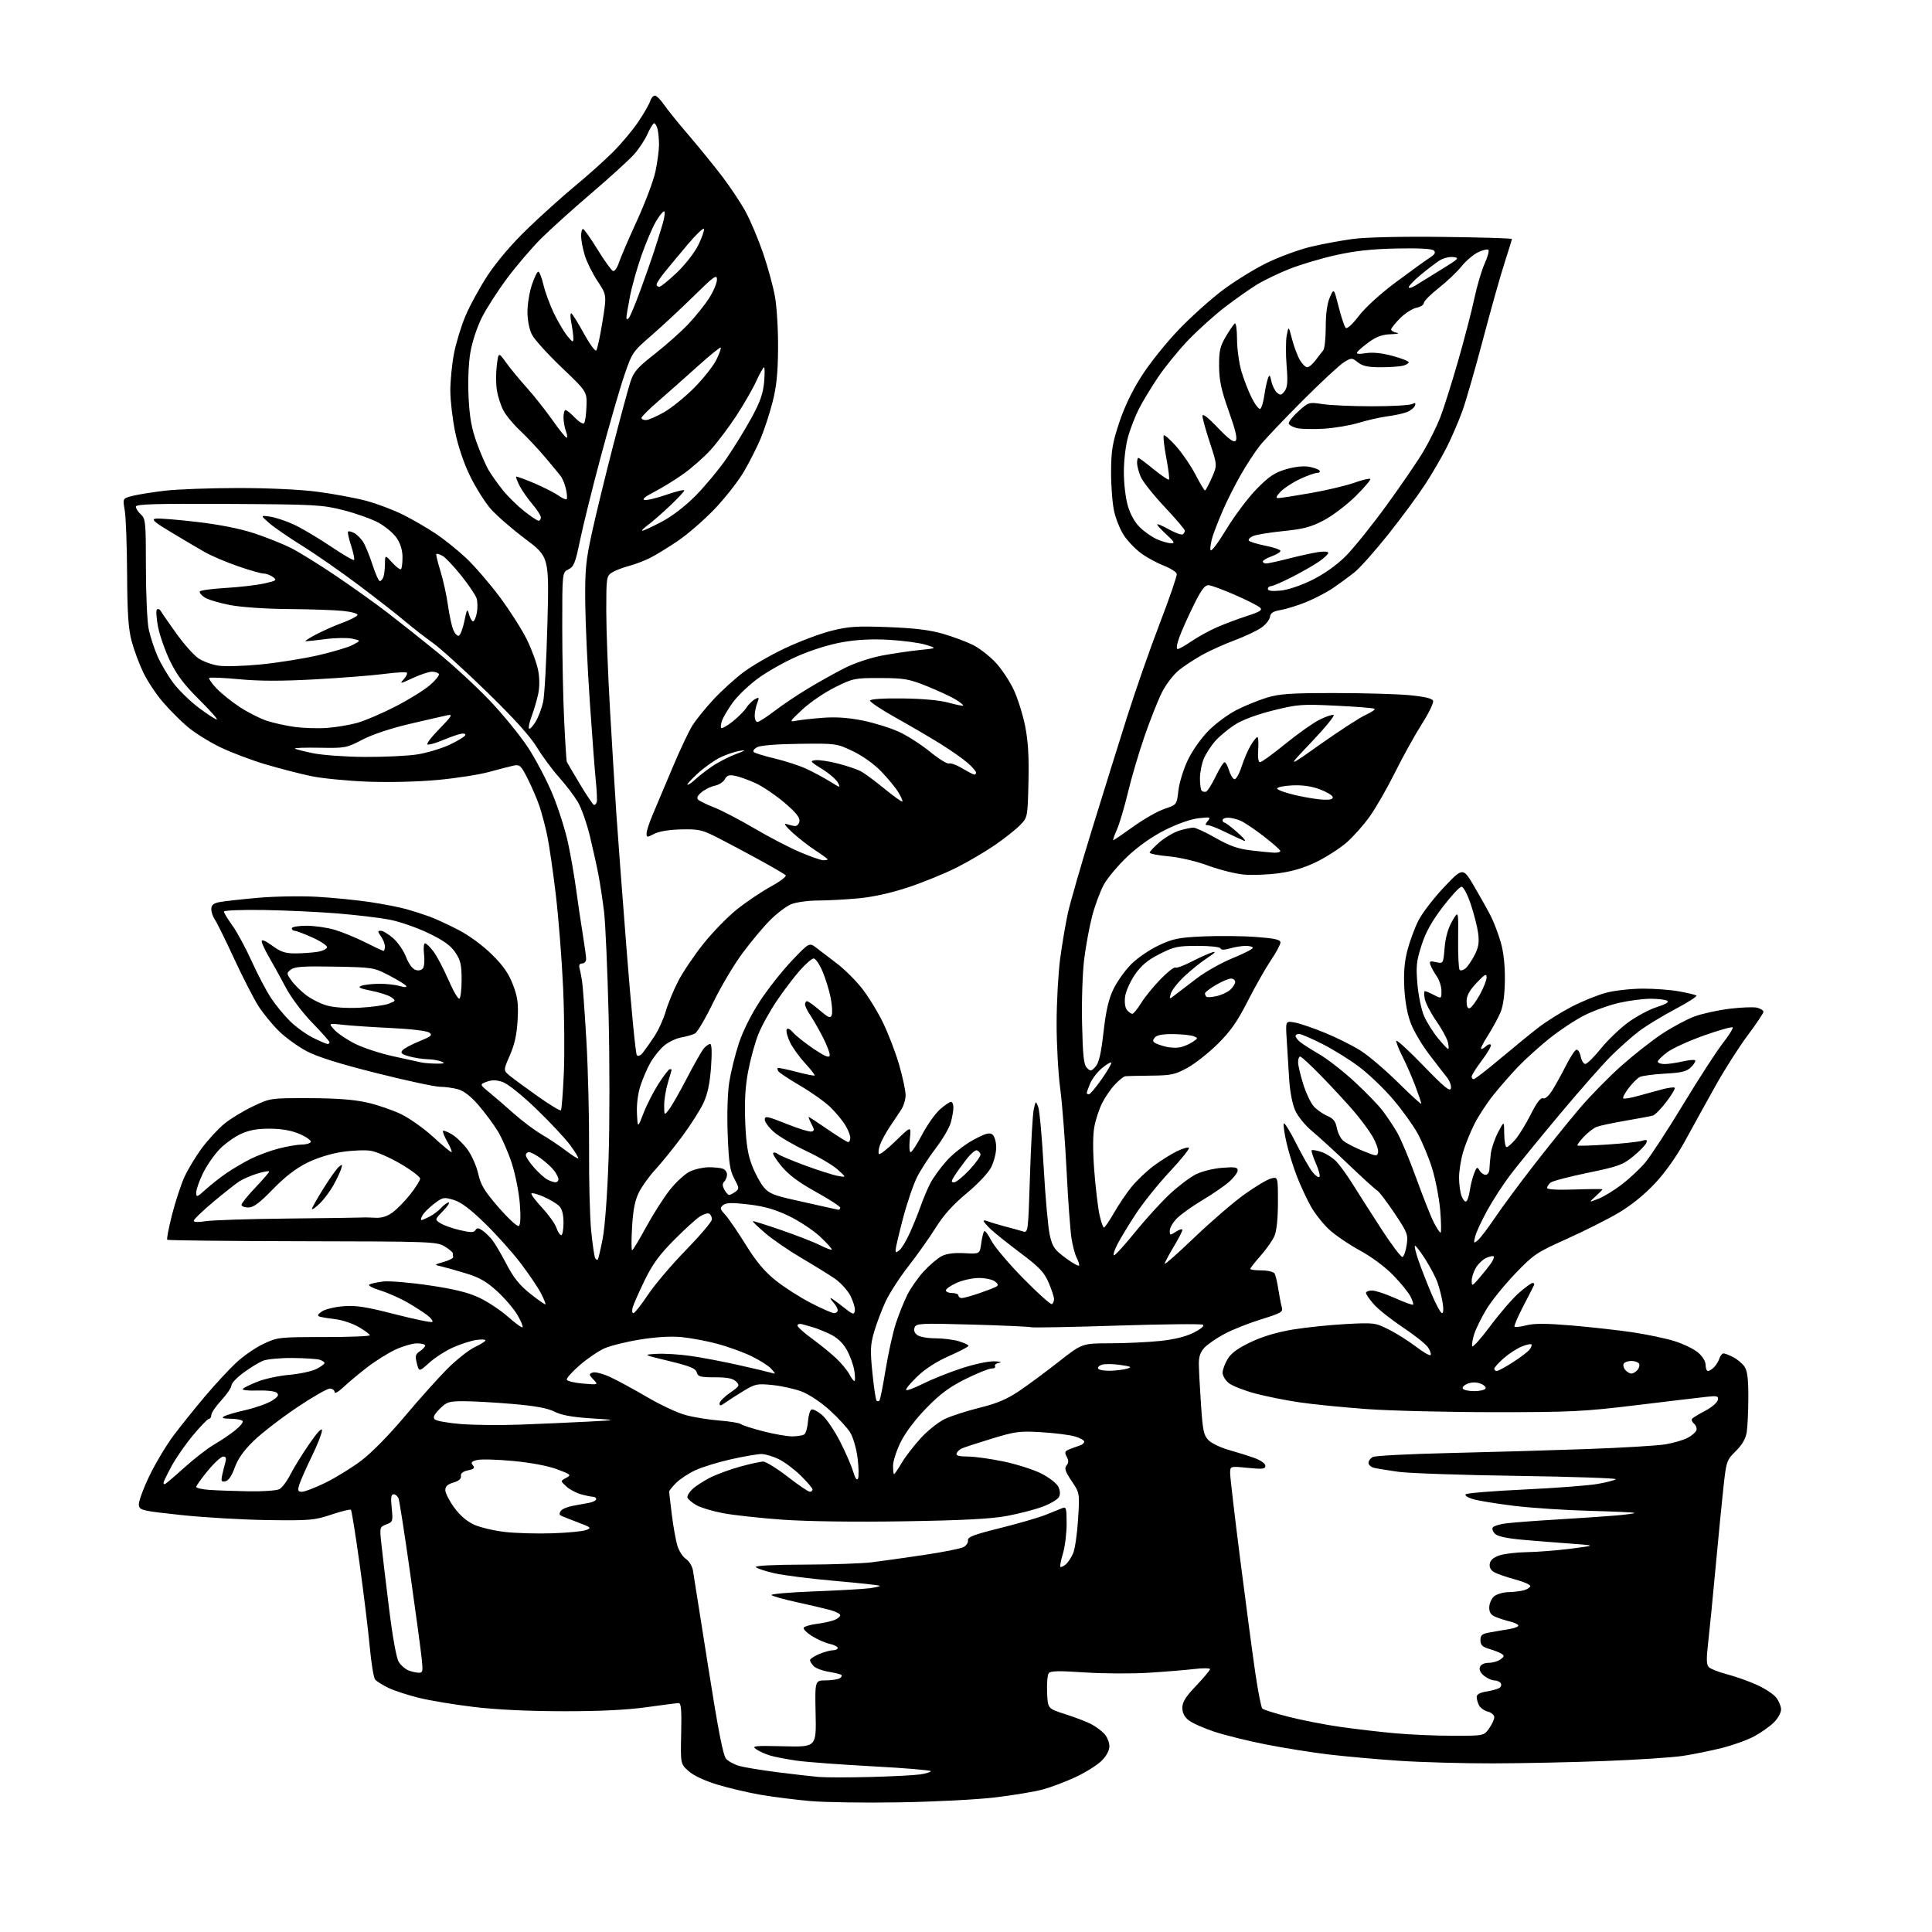 <?xml version="1.0" encoding="UTF-8" standalone="no"?>
<svg 
  version="1.1" 
  xmlns="http://www.w3.org/2000/svg" 
  xmlns:xlink="http://www.w3.org/1999/xlink" 
  xmlns:svg="http://www.w3.org/2000/svg"
  xmlns:rdf="http://www.w3.org/1999/02/22-rdf-syntax-ns#"
  xmlns:cc="http://creativecommons.org/ns#"
  xmlns:dc="http://purl.org/dc/elements/1.1/"
  viewBox="0 0 768 768"
  width="768"
  height="768"
>
<style>svg {background-color: white; }</style>"
<path stroke="none" fill="black" fill-rule="evenodd" d="M357.50,716.46C343.75,716.69 327.77,716.46 322.00,715.94C316.23,715.43 307.45,714.32 302.50,713.48C297.55,712.63 289.77,710.81 285.22,709.43C280.11,707.88 275.71,705.82 273.73,704.05C270.51,701.18 270.51,701.18 270.78,689.09C270.99,679.80 270.76,677.00 269.78,677.01C269.08,677.01 263.32,677.75 257.00,678.64C249.25,679.73 238.49,680.25 224.00,680.24C210.26,680.23 197.45,679.63 188.50,678.56C180.80,677.64 170.91,676.01 166.52,674.92C162.12,673.84 156.65,672.04 154.35,670.93C152.05,669.81 149.69,668.33 149.11,667.64C148.53,666.94 147.56,661.00 146.96,654.44C146.35,647.87 144.54,633.09 142.94,621.60C141.34,610.10 139.79,600.46 139.50,600.17C139.21,599.88 135.72,600.74 131.74,602.07C125.00,604.33 123.26,604.48 106.50,604.26C96.60,604.12 81.08,603.22 72.00,602.25C56.41,600.57 55.48,600.36 55.19,598.28C55.01,597.08 56.89,591.91 59.34,586.79C61.80,581.68 66.19,574.35 69.09,570.50C72.00,566.65 77.60,559.67 81.55,555.00C85.50,550.33 91.06,544.33 93.90,541.68C96.74,539.03 101.64,535.65 104.78,534.18C110.33,531.58 111.05,531.50 128.75,531.50C138.79,531.50 147.00,531.18 147.00,530.79C147.00,530.40 145.05,528.94 142.67,527.55C140.29,526.15 136.12,524.74 133.42,524.42C130.71,524.10 127.86,523.63 127.08,523.38C126.01,523.04 126.23,522.53 127.92,521.34C129.17,520.47 133.00,519.53 136.45,519.25C141.51,518.85 145.42,519.45 156.97,522.42C164.82,524.44 171.52,525.82 171.85,525.48C172.19,525.14 171.35,523.99 169.99,522.92C168.62,521.85 165.08,519.56 162.12,517.84C159.16,516.11 154.26,513.93 151.23,513.00C148.20,512.06 146.19,511.00 146.78,510.64C147.36,510.28 149.78,509.73 152.17,509.43C154.55,509.12 162.76,509.79 170.41,510.92C180.51,512.40 186.01,513.75 190.47,515.84C193.85,517.42 198.99,520.83 201.91,523.42C204.82,526.01 207.44,527.89 207.73,527.61C208.01,527.32 207.08,525.10 205.66,522.68C204.24,520.25 200.62,516.03 197.62,513.29C193.46,509.48 190.56,507.81 185.34,506.22C181.58,505.07 177.15,503.82 175.50,503.44C172.50,502.76 172.50,502.76 176.39,501.63C178.52,501.01 180.21,500.16 180.14,499.75C180.06,499.34 180.00,498.65 180.00,498.22C180.00,497.78 178.54,496.55 176.75,495.47C173.63,493.58 171.33,493.50 120.24,493.41C90.95,493.36 66.76,493.09 66.48,492.82C66.21,492.54 67.06,488.08 68.38,482.91C69.70,477.73 71.89,471.02 73.25,468.00C74.61,464.98 77.75,459.77 80.23,456.42C82.71,453.08 86.74,448.71 89.18,446.71C91.62,444.71 96.74,441.60 100.56,439.79C107.49,436.50 107.51,436.50 123.00,436.54C133.84,436.57 140.75,437.10 146.00,438.29C150.12,439.22 156.24,441.33 159.59,442.97C162.93,444.62 168.63,448.67 172.24,451.98C175.85,455.29 179.10,458.00 179.47,458.00C179.83,458.00 179.12,456.21 177.89,454.01C176.65,451.82 175.86,449.81 176.12,449.55C176.38,449.29 178.02,449.94 179.77,451.00C181.51,452.07 184.28,454.78 185.91,457.04C187.55,459.30 189.44,463.60 190.11,466.60C191.11,471.08 192.57,473.48 198.26,480.03C202.08,484.41 205.66,487.71 206.23,487.35C206.90,486.94 207.05,483.77 206.64,478.50C206.29,473.98 204.85,466.74 203.44,462.39C202.02,458.05 199.49,452.27 197.82,449.55C196.15,446.84 192.71,442.22 190.19,439.30C187.15,435.78 184.41,433.65 182.05,433.00C180.10,432.46 176.87,432.01 174.87,432.01C172.88,432.00 161.53,429.56 149.65,426.57C134.81,422.84 126.11,420.11 121.86,417.84C118.45,416.03 113.52,412.46 110.91,409.91C108.29,407.36 104.61,402.85 102.71,399.89C100.82,396.93 96.48,388.45 93.06,381.06C89.64,373.66 86.20,366.70 85.42,365.58C84.64,364.47 84.00,362.59 84.00,361.40C84.00,359.78 84.79,359.09 87.21,358.61C88.98,358.25 95.84,357.49 102.46,356.90C109.08,356.31 119.67,356.13 126.00,356.49C132.32,356.85 141.78,357.79 147.00,358.57C152.22,359.35 158.75,360.62 161.50,361.39C164.25,362.16 168.44,363.51 170.81,364.37C173.18,365.24 178.35,367.64 182.31,369.69C186.54,371.89 192.01,375.92 195.59,379.47C200.09,383.93 202.26,387.06 203.93,391.50C205.80,396.44 206.12,398.91 205.76,405.50C205.44,411.23 204.57,415.20 202.68,419.50C200.05,425.50 200.05,425.50 202.77,427.73C204.27,428.95 209.31,432.64 213.96,435.93C218.62,439.22 222.67,441.67 222.96,441.37C223.26,441.08 223.78,434.46 224.13,426.67C224.47,418.88 224.34,403.50 223.84,392.50C223.34,381.50 222.04,364.96 220.95,355.74C219.86,346.52 218.32,335.92 217.54,332.19C216.75,328.45 215.36,323.17 214.44,320.45C213.52,317.73 211.44,312.87 209.81,309.65C207.12,304.30 206.63,303.84 204.18,304.34C202.71,304.65 198.34,305.77 194.48,306.84C190.62,307.92 181.40,309.35 173.99,310.04C166.02,310.78 154.60,311.05 146.01,310.72C138.03,310.40 128.00,309.42 123.73,308.53C119.46,307.64 111.36,305.55 105.73,303.89C100.10,302.24 91.90,299.14 87.50,297.01C83.10,294.88 77.24,291.21 74.48,288.85C71.72,286.50 67.32,282.08 64.71,279.03C62.09,275.99 58.62,270.75 56.99,267.39C55.36,264.03 53.27,258.40 52.33,254.89C51.02,249.96 50.61,243.82 50.52,228.00C50.46,216.72 50.04,205.40 49.58,202.82C48.75,198.14 48.75,198.14 52.62,197.14C54.76,196.59 60.55,195.66 65.50,195.07C70.45,194.49 83.59,194.00 94.70,194.00C106.82,194.00 119.42,194.59 126.20,195.48C132.41,196.30 141.04,197.89 145.36,199.02C149.68,200.16 156.43,202.70 160.36,204.68C164.29,206.65 170.20,210.10 173.50,212.33C176.80,214.56 182.16,218.88 185.40,221.94C188.65,225.00 194.59,231.88 198.60,237.24C202.60,242.60 207.49,250.25 209.44,254.24C211.40,258.23 213.42,263.78 213.94,266.56C214.53,269.76 214.52,273.24 213.90,276.06C213.36,278.50 212.20,282.42 211.32,284.77C210.43,287.12 209.98,289.31 210.30,289.64C210.63,289.96 211.80,288.74 212.91,286.91C214.01,285.09 215.37,281.50 215.92,278.94C216.47,276.37 217.23,262.37 217.61,247.82C218.30,221.37 218.30,221.37 208.70,214.15C203.42,210.18 197.26,204.81 195.00,202.22C192.75,199.62 189.10,193.80 186.88,189.28C184.42,184.26 182.11,177.44 180.94,171.78C179.89,166.67 179.02,159.28 179.01,155.34C179.01,151.40 179.65,144.80 180.44,140.67C181.22,136.55 183.27,129.80 184.99,125.68C186.71,121.56 190.73,114.21 193.94,109.34C197.54,103.89 203.56,96.84 209.64,90.98C215.06,85.74 223.55,78.11 228.50,74.01C233.45,69.92 240.23,63.86 243.56,60.54C246.90,57.22 251.45,51.80 253.67,48.50C255.90,45.20 258.04,41.49 258.43,40.25C258.82,39.01 259.67,38.00 260.32,38.01C260.97,38.01 262.58,39.60 263.90,41.54C265.22,43.48 269.67,48.99 273.79,53.78C277.90,58.58 283.88,65.93 287.08,70.13C290.28,74.32 294.47,80.62 296.38,84.13C298.29,87.63 301.40,95.00 303.30,100.50C305.19,106.00 307.34,113.88 308.08,118.00C308.81,122.12 309.36,131.42 309.29,138.66C309.21,148.55 308.66,153.84 307.05,160.03C305.88,164.54 303.77,171.00 302.35,174.37C300.94,177.74 297.97,183.60 295.76,187.40C293.55,191.19 288.31,197.89 284.12,202.28C279.93,206.67 273.35,212.39 269.50,214.99C265.65,217.59 260.70,220.63 258.49,221.75C256.29,222.87 252.47,224.32 249.99,224.98C247.52,225.63 244.49,226.81 243.25,227.60C241.10,228.98 241.00,229.63 241.00,242.77C241.00,250.32 241.68,268.20 242.51,282.50C243.33,296.80 244.46,315.25 245.01,323.50C245.56,331.75 247.43,356.50 249.16,378.50C250.89,400.50 252.68,418.93 253.15,419.45C253.66,420.02 254.61,419.63 255.55,418.45C256.41,417.38 258.45,414.48 260.10,412.00C261.74,409.52 263.79,405.02 264.65,402.00C265.52,398.98 267.77,393.54 269.65,389.92C271.53,386.30 276.03,379.64 279.64,375.13C283.25,370.61 289.19,364.51 292.85,361.57C296.51,358.62 302.57,354.53 306.32,352.48C310.07,350.42 312.77,348.37 312.32,347.92C311.87,347.47 307.23,344.76 302.00,341.89C296.77,339.02 289.35,335.07 285.50,333.10C279.12,329.85 277.82,329.55 270.83,329.70C266.07,329.80 261.99,330.47 260.08,331.46C257.20,332.95 257.00,332.94 257.02,331.28C257.04,330.30 258.10,327.02 259.39,324.00C260.67,320.98 264.18,312.65 267.19,305.50C270.19,298.35 273.82,290.65 275.25,288.39C276.68,286.12 280.40,281.52 283.52,278.15C286.64,274.78 291.96,269.92 295.35,267.36C298.73,264.79 306.17,260.47 311.87,257.77C317.57,255.06 325.88,251.92 330.34,250.79C337.34,249.02 340.45,248.82 352.98,249.28C363.46,249.68 369.54,250.41 374.84,251.94C378.87,253.10 384.29,255.13 386.88,256.44C389.46,257.75 393.51,260.92 395.88,263.48C398.24,266.04 401.46,270.92 403.03,274.32C404.60,277.72 406.63,284.18 407.52,288.68C408.70,294.57 409.06,300.79 408.83,310.87C408.50,324.83 408.49,324.89 405.55,327.95C403.93,329.64 399.43,333.21 395.55,335.89C391.67,338.56 384.74,342.63 380.15,344.93C375.56,347.24 367.05,350.71 361.25,352.65C354.59,354.88 347.34,356.51 341.60,357.07C336.59,357.55 329.22,357.96 325.22,357.97C321.19,357.99 316.39,358.65 314.47,359.45C312.57,360.24 308.80,363.10 306.10,365.81C303.40,368.51 298.40,374.50 295.00,379.11C291.60,383.72 286.38,392.55 283.40,398.72C280.42,404.89 277.20,410.34 276.24,410.84C275.28,411.33 272.83,412.04 270.78,412.41C268.73,412.78 265.69,414.23 264.01,415.65C262.33,417.06 259.90,420.08 258.59,422.36C257.29,424.63 255.48,428.82 254.56,431.67C253.56,434.78 253.02,439.15 253.20,442.67C253.50,448.50 253.50,448.50 255.81,442.50C257.08,439.20 259.78,433.92 261.81,430.76C263.84,427.60 265.84,425.01 266.25,425.01C266.66,425.00 267.00,425.11 266.99,425.25C266.98,425.39 266.31,427.71 265.49,430.41C264.67,433.11 264.01,437.16 264.02,439.41C264.04,443.50 264.04,443.50 265.98,441.00C267.04,439.62 270.25,434.00 273.10,428.50C275.95,423.00 278.97,417.71 279.80,416.75C280.63,415.79 281.76,415.00 282.30,415.00C282.94,415.00 283.06,418.32 282.65,424.16C282.19,430.60 281.30,434.84 279.65,438.41C278.35,441.21 274.47,447.30 271.02,451.94C267.56,456.57 262.83,462.42 260.49,464.94C258.16,467.45 255.26,471.47 254.04,473.88C252.42,477.09 251.67,480.78 251.27,487.63C250.96,492.78 250.96,497.00 251.27,497.00C251.58,497.00 254.09,492.84 256.86,487.75C259.63,482.66 263.89,475.99 266.33,472.92C268.77,469.85 272.35,466.59 274.28,465.67C276.22,464.75 279.61,464.00 281.82,464.00C284.03,464.00 286.55,464.27 287.42,464.61C288.29,464.94 289.00,465.98 289.00,466.91C289.00,467.84 288.51,469.09 287.91,469.69C287.12,470.48 287.13,471.37 287.94,472.89C288.56,474.05 289.42,475.00 289.84,475.00C290.27,475.00 291.38,474.44 292.32,473.75C293.91,472.58 293.88,472.24 291.91,468.56C290.16,465.30 289.71,462.30 289.27,451.06C288.96,442.96 289.21,434.53 289.90,430.13C290.54,426.08 292.25,419.13 293.72,414.70C295.33,409.83 298.67,403.15 302.15,397.86C305.32,393.03 311.01,385.83 314.81,381.85C321.71,374.61 321.71,374.61 324.61,376.84C326.20,378.07 329.87,380.87 332.76,383.07C335.65,385.26 340.06,389.64 342.56,392.78C345.06,395.93 348.86,402.10 351.00,406.50C353.14,410.90 356.04,418.49 357.45,423.36C358.85,428.24 360.00,433.64 359.99,435.36C359.99,437.09 359.20,439.68 358.24,441.12C357.29,442.55 355.22,445.65 353.65,448.01C352.08,450.36 350.34,453.59 349.78,455.19C349.23,456.79 349.06,458.39 349.41,458.74C349.76,459.10 352.80,456.71 356.15,453.44C362.25,447.50 362.25,447.50 361.67,452.75C361.35,455.64 361.50,458.00 361.99,458.00C362.49,458.00 364.55,454.85 366.57,450.99C368.60,447.14 371.79,442.64 373.66,440.99C375.54,439.35 377.50,438.00 378.03,438.00C378.57,438.00 379.00,439.01 378.99,440.25C378.99,441.49 378.52,444.19 377.95,446.25C377.37,448.32 374.72,452.85 372.06,456.33C369.39,459.81 366.01,465.02 364.55,467.90C363.09,470.79 360.57,478.18 358.95,484.33C357.34,490.47 356.01,496.12 356.01,496.87C356.00,498.02 356.26,498.03 357.61,496.91C358.49,496.18 360.33,493.09 361.70,490.04C363.08,486.99 365.00,482.23 365.98,479.45C366.95,476.68 368.67,472.60 369.80,470.40C370.92,468.20 373.87,464.13 376.36,461.37C378.84,458.61 383.62,454.88 386.98,453.09C391.89,450.47 393.38,450.07 394.55,451.04C395.37,451.72 396.00,453.96 396.00,456.16C396.00,458.32 395.10,461.85 393.99,464.02C392.84,466.28 388.67,470.69 384.24,474.36C378.88,478.80 375.11,482.99 372.00,487.97C369.52,491.92 364.63,498.84 361.12,503.33C357.61,507.82 353.49,514.21 351.97,517.52C350.44,520.83 348.42,526.20 347.47,529.46C345.98,534.58 345.89,536.80 346.80,545.78C347.38,551.50 348.11,556.44 348.43,556.76C348.74,557.07 349.25,557.08 349.57,556.77C349.88,556.46 351.00,550.87 352.06,544.36C353.13,537.85 354.96,529.59 356.14,526.01C357.31,522.43 359.37,517.32 360.70,514.66C362.03,512.00 364.99,507.80 367.26,505.33C369.54,502.87 372.71,500.17 374.32,499.34C376.26,498.33 379.27,497.94 383.36,498.16C389.48,498.50 389.48,498.50 390.05,494.27C390.37,491.94 390.91,489.76 391.24,489.42C391.58,489.08 392.85,490.76 394.06,493.15C395.27,495.54 400.99,502.32 406.78,508.21C412.57,514.10 417.69,518.69 418.16,518.40C418.62,518.12 419.00,517.20 419.00,516.38C419.00,515.55 418.03,512.62 416.85,509.87C415.06,505.71 413.19,503.74 405.60,498.04C400.60,494.29 395.26,490.02 393.75,488.57C392.24,487.11 391.00,485.66 391.00,485.35C391.00,485.04 391.79,485.11 392.75,485.50C393.71,485.89 396.75,486.81 399.50,487.53C402.25,488.25 405.45,489.13 406.60,489.50C408.69,490.15 408.72,489.93 409.43,467.33C409.82,454.77 410.50,442.93 410.93,441.00C411.71,437.53 411.72,437.52 412.70,440.00C413.24,441.38 414.22,452.18 414.88,464.00C415.54,475.82 416.62,487.93 417.29,490.90C418.37,495.69 419.08,496.73 423.75,500.18C426.64,502.32 429.00,503.57 429.00,502.97C429.00,502.36 428.54,501.00 427.97,499.94C427.40,498.88 426.52,495.64 426.01,492.75C425.50,489.86 424.59,477.60 423.99,465.50C423.39,453.40 422.25,438.65 421.45,432.72C420.65,426.78 420.01,415.08 420.02,406.72C420.03,398.35 420.67,386.77 421.44,381.00C422.22,375.23 423.59,367.12 424.49,363.00C425.40,358.88 429.74,343.80 434.15,329.50C438.56,315.20 444.87,294.95 448.19,284.50C451.50,274.05 457.33,257.41 461.14,247.52C464.94,237.62 467.93,228.91 467.78,228.15C467.63,227.38 465.27,225.89 462.55,224.82C459.82,223.75 455.78,221.54 453.57,219.91C451.36,218.29 448.32,215.14 446.83,212.91C445.34,210.69 443.55,206.31 442.87,203.18C442.18,200.06 441.64,193.00 441.67,187.50C441.72,178.98 442.21,176.07 444.97,167.80C447.10,161.44 450.23,154.99 454.07,149.06C457.28,144.09 463.87,135.91 468.71,130.89C473.54,125.87 481.32,118.89 486.00,115.37C490.68,111.85 498.55,106.98 503.50,104.55C508.45,102.13 516.33,99.23 521.00,98.11C525.67,96.99 533.30,95.58 537.94,94.97C542.99,94.30 557.33,93.98 573.68,94.18C588.70,94.35 600.99,94.72 601.00,95.00C601.00,95.27 599.69,99.55 598.08,104.50C596.48,109.45 592.64,123.06 589.56,134.74C586.48,146.42 582.79,159.25 581.36,163.24C579.92,167.23 577.18,173.65 575.25,177.50C573.33,181.35 569.41,188.10 566.55,192.50C563.68,196.90 557.04,205.90 551.79,212.50C546.53,219.10 540.49,225.88 538.37,227.56C536.24,229.24 532.45,232.02 529.95,233.72C527.45,235.43 522.64,237.94 519.27,239.31C515.91,240.68 511.34,242.10 509.13,242.48C506.06,243.00 505.05,243.66 504.81,245.29C504.64,246.47 503.02,248.43 501.21,249.64C499.40,250.86 494.67,253.07 490.71,254.55C486.74,256.03 481.03,258.60 478.02,260.26C475.00,261.92 470.79,264.68 468.66,266.39C466.53,268.10 463.50,272.04 461.93,275.14C460.37,278.24 457.24,286.11 454.98,292.64C452.72,299.16 449.75,309.22 448.38,314.99C447.01,320.75 445.04,327.39 444.00,329.74C442.96,332.08 442.30,334.00 442.54,334.00C442.78,334.00 446.38,331.55 450.55,328.56C454.73,325.56 460.31,322.39 462.96,321.51C467.78,319.91 467.78,319.91 468.44,314.21C468.80,311.07 470.51,305.57 472.24,302.00C474.01,298.32 477.60,293.27 480.52,290.35C483.36,287.51 488.36,283.84 491.64,282.18C494.92,280.53 500.28,278.34 503.55,277.34C508.52,275.80 512.95,275.50 530.50,275.50C542.05,275.50 555.47,275.88 560.32,276.35C566.32,276.92 569.31,277.64 569.67,278.58C569.97,279.35 567.97,283.47 565.25,287.74C562.52,292.01 557.73,300.64 554.61,306.92C551.49,313.19 546.93,321.14 544.48,324.58C542.03,328.01 537.88,332.68 535.26,334.94C532.64,337.21 527.35,340.63 523.50,342.53C518.73,344.89 513.95,346.35 508.50,347.10C504.10,347.71 497.79,347.96 494.48,347.66C491.17,347.36 484.78,345.76 480.29,344.11C475.56,342.36 468.94,340.81 464.56,340.41C460.40,340.03 457.00,339.37 457.00,338.94C457.00,338.51 458.80,336.62 460.99,334.74C463.19,332.86 466.73,330.80 468.86,330.16C470.99,329.52 473.48,329.00 474.40,329.00C475.31,329.00 479.31,330.85 483.28,333.12C488.86,336.31 492.09,337.43 497.50,338.08C501.35,338.54 505.51,338.93 506.75,338.96C507.99,338.98 508.97,338.66 508.94,338.25C508.91,337.84 505.98,335.25 502.43,332.50C498.88,329.75 494.75,326.96 493.24,326.30C491.73,325.63 489.49,325.07 488.25,325.05C487.01,325.02 486.00,325.45 486.00,326.00C486.00,326.55 486.34,327.00 486.75,327.00C487.16,327.00 489.52,328.80 492.00,330.99C494.48,333.19 495.60,334.62 494.50,334.19C493.40,333.75 490.02,332.19 487.00,330.71C483.98,329.23 480.88,328.02 480.13,328.01C478.96,328.00 478.96,327.75 480.13,326.34C481.39,324.81 481.07,324.72 476.34,325.28C473.30,325.63 467.87,327.55 463.11,329.95C457.97,332.53 452.55,336.35 448.21,340.44C444.45,343.98 440.21,349.05 438.77,351.69C437.33,354.34 435.26,359.91 434.17,364.08C433.08,368.25 431.65,375.96 430.99,381.20C430.32,386.52 429.94,397.87 430.14,406.84C430.43,419.77 430.81,423.24 432.07,424.50C433.49,425.92 433.80,425.87 435.48,424.02C436.84,422.52 437.68,418.88 438.67,410.24C439.67,401.52 440.70,397.10 442.68,393.05C444.14,390.06 447.31,385.64 449.72,383.23C452.13,380.82 457.04,377.47 460.64,375.79C466.37,373.11 468.56,372.67 478.42,372.23C484.60,371.96 494.01,372.06 499.33,372.46C506.81,373.02 509.00,373.52 509.00,374.65C509.00,375.45 507.27,378.67 505.15,381.80C503.04,384.94 498.91,392.23 495.97,398.00C491.84,406.12 489.14,409.97 484.05,415.00C480.43,418.57 475.00,422.85 471.98,424.50C467.09,427.18 465.53,427.51 457.50,427.58C452.55,427.63 447.96,427.74 447.30,427.83C446.64,427.93 444.77,429.42 443.15,431.16C441.52,432.90 439.25,436.21 438.10,438.52C436.95,440.83 435.56,445.03 435.03,447.87C434.40,451.17 434.38,457.42 434.98,465.27C435.50,472.00 436.42,479.87 437.04,482.76C437.66,485.64 438.47,487.99 438.83,487.97C439.20,487.95 441.00,485.32 442.84,482.11C444.67,478.90 447.82,474.25 449.84,471.77C451.85,469.29 455.75,465.58 458.50,463.52C461.25,461.46 465.40,458.84 467.73,457.70C470.05,456.56 472.25,455.91 472.61,456.27C472.96,456.63 469.55,460.88 465.03,465.71C460.50,470.54 454.43,478.10 451.54,482.50C448.65,486.90 445.31,492.41 444.12,494.75C442.93,497.09 442.36,499.00 442.86,499.00C443.35,499.00 447.20,494.76 451.41,489.57C455.63,484.39 461.79,477.63 465.12,474.55C468.44,471.48 473.02,468.01 475.30,466.85C477.60,465.67 482.23,464.51 485.72,464.23C490.92,463.81 492.00,463.99 492.00,465.26C492.00,466.10 490.45,468.16 488.55,469.82C486.65,471.49 481.89,474.76 477.96,477.09C474.03,479.43 469.51,482.65 467.91,484.25C466.31,485.84 465.00,488.07 465.00,489.19C465.00,491.14 465.12,491.15 467.50,489.59C468.88,488.69 470.00,488.39 470.00,488.93C470.00,489.46 468.43,492.51 466.50,495.70C464.58,498.89 463.00,501.88 463.00,502.35C463.00,502.82 468.34,498.09 474.86,491.85C481.38,485.61 490.27,477.95 494.61,474.83C498.95,471.71 503.74,468.85 505.25,468.47C508.00,467.78 508.00,467.78 508.00,477.92C508.00,484.27 507.49,489.27 506.63,491.28C505.88,493.05 503.40,496.59 501.13,499.15C498.86,501.71 497.00,504.08 497.00,504.40C497.00,504.73 499.00,505.00 501.44,505.00C503.88,505.00 506.22,505.55 506.64,506.22C507.06,506.90 507.74,509.71 508.15,512.47C508.57,515.24 509.19,518.45 509.53,519.61C510.10,521.52 509.32,521.97 501.33,524.45C496.47,525.96 489.95,528.54 486.84,530.19C483.72,531.84 480.12,534.31 478.84,535.67C477.13,537.49 476.52,539.28 476.56,542.33C476.59,544.62 476.97,551.86 477.42,558.40C478.11,568.77 478.50,570.60 480.44,572.54C481.67,573.76 485.33,575.51 488.59,576.41C491.84,577.32 496.41,578.76 498.75,579.61C501.20,580.51 503.00,581.81 503.00,582.68C503.00,583.96 501.90,584.09 496.00,583.50C489.00,582.80 489.00,582.80 489.00,585.65C489.00,587.22 490.81,602.65 493.01,619.95C495.21,637.24 497.90,657.46 498.98,664.87C500.07,672.29 501.33,678.73 501.79,679.19C502.24,679.64 506.97,681.12 512.29,682.47C517.61,683.82 526.81,685.62 532.73,686.46C538.65,687.31 548.45,688.45 554.50,689.00C560.55,689.55 570.98,690.00 577.68,690.00C589.86,690.00 589.86,690.00 591.93,687.10C593.07,685.50 594.00,683.48 594.00,682.61C594.00,681.75 592.86,680.75 591.47,680.40C590.08,680.06 588.51,678.95 587.97,677.95C587.44,676.95 587.00,675.43 587.00,674.58C587.00,673.55 588.30,672.82 590.86,672.41C592.99,672.07 595.29,671.44 595.99,671.01C596.69,670.58 596.95,669.72 596.57,669.11C596.19,668.50 595.06,668.00 594.05,668.00C593.05,668.00 591.20,667.17 589.94,666.16C588.49,664.98 587.90,663.72 588.30,662.66C588.69,661.65 590.06,661.00 591.78,661.00C593.34,661.00 595.45,660.39 596.46,659.65C597.99,658.54 598.06,658.15 596.90,657.40C596.13,656.91 593.92,656.04 592.00,655.47C589.24,654.65 588.50,653.92 588.50,652.00C588.50,649.94 589.12,649.45 592.50,648.86C594.70,648.47 598.20,647.87 600.28,647.52C602.36,647.18 603.82,646.52 603.54,646.06C603.25,645.60 601.78,644.93 600.26,644.58C598.74,644.22 596.26,643.44 594.75,642.84C592.69,642.03 592.00,641.07 592.00,639.03C592.00,637.54 592.82,635.57 593.83,634.65C594.83,633.74 597.42,632.96 599.58,632.90C601.74,632.85 604.54,632.51 605.81,632.15C607.08,631.79 608.20,631.06 608.31,630.52C608.41,629.97 605.76,628.79 602.41,627.89C599.06,626.98 595.32,625.71 594.10,625.05C592.64,624.27 591.98,623.12 592.19,621.68C592.40,620.21 593.64,619.11 596.00,618.31C597.92,617.65 602.88,617.06 607.00,617.00C611.12,616.94 619.00,616.32 624.50,615.62C634.50,614.34 634.50,614.34 624.50,613.62C619.00,613.23 610.30,612.53 605.16,612.08C599.03,611.53 595.29,610.72 594.29,609.72C593.45,608.88 593.04,607.75 593.37,607.21C593.70,606.67 595.89,605.95 598.24,605.62C600.58,605.28 609.92,604.56 619.00,604.02C628.08,603.48 638.78,602.75 642.79,602.40C646.81,602.04 649.93,601.59 649.73,601.40C649.53,601.20 641.53,600.83 631.94,600.58C622.35,600.33 608.88,599.44 602.00,598.61C595.12,597.77 587.76,596.58 585.63,595.96C583.49,595.34 582.15,594.46 582.63,594.00C583.11,593.53 593.62,592.68 606.00,592.10C618.38,591.51 631.42,590.53 635.00,589.90C638.58,589.28 641.87,588.43 642.32,588.02C642.76,587.61 625.21,587.01 603.32,586.69C581.42,586.38 560.12,585.65 556.00,585.08C551.88,584.51 547.49,583.80 546.25,583.50C545.01,583.20 544.00,582.31 544.00,581.52C544.00,580.72 544.79,579.66 545.75,579.17C546.71,578.67 560.33,577.97 576.00,577.61C591.67,577.25 616.20,576.54 630.50,576.03C644.80,575.53 659.05,574.67 662.17,574.12C665.30,573.58 669.18,572.44 670.80,571.60C672.43,570.76 674.01,569.42 674.32,568.61C674.63,567.80 674.21,566.59 673.40,565.92C672.58,565.24 672.27,564.33 672.71,563.89C673.15,563.45 675.53,562.03 678.00,560.72C680.48,559.41 682.66,557.53 682.85,556.53C683.16,554.94 682.64,554.79 678.35,555.26C675.68,555.55 663.15,557.04 650.50,558.58C629.55,561.12 624.51,561.37 594.00,561.36C575.58,561.36 552.85,560.81 543.50,560.14C534.15,559.47 522.03,558.26 516.56,557.46C511.09,556.65 503.10,555.05 498.80,553.89C494.50,552.73 489.86,550.89 488.49,549.82C487.12,548.74 486.00,546.88 486.00,545.68C486.01,544.48 486.92,542.01 488.03,540.19C489.45,537.85 492.15,535.89 497.27,533.47C501.97,531.25 507.82,529.51 514.00,528.50C519.23,527.65 528.68,526.67 535.01,526.33C546.16,525.74 546.68,525.80 552.01,528.47C555.03,529.98 559.87,533.04 562.78,535.25C565.68,537.47 568.33,539.01 568.66,538.67C569.00,538.34 568.56,536.98 567.70,535.67C566.84,534.35 562.33,530.74 557.68,527.65C553.03,524.56 547.83,520.43 546.12,518.48C544.40,516.53 543.00,514.50 543.00,513.97C543.00,513.43 544.08,513.00 545.41,513.00C546.73,513.00 550.85,514.36 554.55,516.02C558.26,517.69 561.48,518.85 561.72,518.62C561.95,518.38 561.48,516.90 560.67,515.33C559.86,513.75 556.78,509.98 553.84,506.94C550.72,503.70 545.24,499.63 540.63,497.11C536.29,494.75 530.78,491.00 528.38,488.78C525.97,486.56 522.71,482.44 521.12,479.62C519.54,476.81 517.07,471.51 515.63,467.85C514.19,464.20 512.32,458.19 511.46,454.49C510.61,450.80 510.08,447.27 510.30,446.64C510.52,446.01 512.74,449.55 515.23,454.50C517.73,459.45 520.68,464.62 521.80,466.00C522.92,467.38 524.13,468.20 524.50,467.83C524.87,467.47 524.22,465.03 523.07,462.43C521.92,459.82 521.18,457.49 521.42,457.25C521.67,457.00 523.40,457.31 525.27,457.92C527.14,458.54 529.84,460.27 531.26,461.77C532.68,463.27 535.57,467.27 537.68,470.65C539.78,474.03 544.88,482.01 549.00,488.38C553.12,494.75 556.95,499.82 557.50,499.65C558.05,499.48 558.80,497.35 559.17,494.92C559.79,490.76 559.51,490.02 554.32,482.25C551.29,477.71 548.19,473.65 547.44,473.23C546.69,472.80 541.60,468.19 536.15,462.98C530.69,457.77 524.08,451.73 521.47,449.56C518.80,447.34 515.89,443.75 514.83,441.35C513.70,438.80 512.75,433.75 512.45,428.79C512.18,424.23 511.74,417.19 511.48,413.14C511.01,405.78 511.01,405.78 514.75,406.48C516.81,406.86 522.26,408.73 526.86,410.63C531.47,412.53 537.77,415.68 540.86,417.64C543.96,419.59 550.66,425.30 555.75,430.32C560.84,435.35 565.00,439.14 565.00,438.75C565.00,438.36 563.93,435.21 562.63,431.74C561.32,428.27 559.07,423.10 557.63,420.25C556.18,417.40 555.01,414.49 555.03,413.78C555.05,413.08 559.85,417.45 565.69,423.50C574.10,432.20 576.41,434.11 576.76,432.62C577.00,431.59 576.24,429.56 575.07,428.12C573.91,426.68 570.73,422.58 568.02,419.01C565.31,415.45 562.11,410.05 560.91,407.01C559.51,403.49 558.55,398.42 558.25,392.96C557.92,386.97 558.26,382.50 559.41,377.96C560.32,374.41 562.28,369.05 563.78,366.06C565.27,363.06 569.89,357.04 574.03,352.67C581.55,344.73 581.55,344.73 586.17,352.61C588.71,356.95 591.69,362.31 592.80,364.53C593.91,366.75 595.60,371.25 596.56,374.53C597.69,378.41 598.27,383.65 598.21,389.50C598.15,395.44 597.56,399.84 596.46,402.45C595.55,404.62 593.28,408.78 591.42,411.70C589.55,414.61 588.38,417.00 588.81,417.00C589.25,417.00 590.13,416.47 590.78,415.82C591.43,415.17 592.26,414.93 592.62,415.29C592.98,415.65 591.42,418.41 589.14,421.43C586.86,424.45 585.00,427.38 585.00,427.96C585.00,428.53 585.37,429.00 585.83,429.00C586.28,429.00 591.08,425.29 596.48,420.75C601.88,416.21 608.75,410.62 611.73,408.32C614.72,406.02 620.62,402.34 624.83,400.15C629.05,397.96 635.26,395.46 638.64,394.59C642.02,393.71 648.58,393.00 653.21,393.00C657.84,393.00 664.30,393.49 667.57,394.10C670.83,394.70 673.88,395.43 674.35,395.72C674.82,396.01 671.01,398.46 665.88,401.17C660.76,403.88 654.30,407.82 651.53,409.92C648.76,412.03 643.78,416.45 640.45,419.76C637.12,423.06 627.85,433.57 619.86,443.13C611.87,452.68 603.06,463.49 600.29,467.14C597.53,470.79 593.44,477.09 591.21,481.14C588.98,485.19 586.82,489.85 586.41,491.50C585.72,494.29 585.79,494.40 587.45,493.03C588.43,492.22 591.51,488.17 594.30,484.03C597.08,479.89 604.08,470.43 609.86,463.00C615.64,455.57 623.77,445.49 627.93,440.59C632.09,435.70 639.55,428.09 644.50,423.69C649.45,419.29 656.78,413.54 660.79,410.90C664.80,408.27 670.52,405.20 673.49,404.09C676.46,402.98 682.73,401.59 687.42,401.01C692.11,400.43 697.09,400.23 698.48,400.58C699.86,400.93 701.00,401.66 701.00,402.20C701.00,402.74 698.19,406.94 694.75,411.54C691.31,416.13 685.53,425.21 681.90,431.70C678.28,438.19 672.88,447.96 669.90,453.42C666.51,459.64 662.04,465.96 657.87,470.42C653.67,474.91 648.36,479.20 643.37,482.14C639.04,484.70 629.78,489.35 622.80,492.49C610.80,497.87 609.67,498.64 602.27,506.34C597.97,510.83 592.82,517.20 590.85,520.50C588.87,523.80 586.71,528.19 586.04,530.26C585.38,532.33 585.01,534.53 585.22,535.15C585.42,535.77 588.66,532.16 592.40,527.13C596.15,522.10 601.26,516.18 603.75,513.99C606.24,511.80 608.71,510.00 609.22,510.00C609.74,510.00 610.02,510.36 609.83,510.80C609.65,511.24 607.71,515.04 605.52,519.24C603.33,523.44 601.77,527.10 602.05,527.39C602.33,527.67 604.48,527.41 606.82,526.82C609.91,526.03 614.85,526.06 624.79,526.90C632.33,527.54 643.14,528.75 648.80,529.58C654.47,530.42 661.99,531.99 665.51,533.07C669.03,534.16 673.28,536.21 674.95,537.61C676.80,539.17 678.00,541.13 678.00,542.59C678.00,543.92 678.42,545.00 678.93,545.00C679.44,545.00 680.53,544.32 681.36,543.49C682.19,542.67 683.15,541.09 683.50,539.99C683.85,538.90 684.58,538.00 685.12,538.00C685.66,538.00 687.40,538.67 688.99,539.49C690.58,540.32 692.58,541.99 693.44,543.22C694.60,544.88 695.00,547.99 694.99,555.47C694.98,560.99 694.69,567.23 694.34,569.35C693.91,571.96 692.50,574.39 689.99,576.85C686.39,580.39 686.24,580.83 685.12,591.00C684.48,596.77 683.07,611.17 681.98,623.00C680.89,634.83 679.56,648.32 679.02,652.98C678.26,659.56 678.32,661.75 679.30,662.73C680.00,663.43 683.24,664.69 686.51,665.55C689.78,666.40 695.08,668.27 698.28,669.71C701.49,671.15 704.98,673.43 706.05,674.80C707.12,676.16 708.00,678.30 708.00,679.56C708.00,680.82 706.73,683.12 705.17,684.67C703.62,686.23 700.13,688.70 697.42,690.17C694.71,691.64 688.90,693.74 684.50,694.84C680.10,695.94 673.12,697.36 669.00,697.99C664.88,698.62 650.92,699.54 638.00,700.03C625.08,700.53 605.01,700.95 593.41,700.97C581.80,700.99 565.15,700.53 556.41,699.95C547.66,699.37 535.02,698.24 528.32,697.45C521.62,696.65 510.37,694.86 503.32,693.47C496.27,692.08 487.04,689.80 482.80,688.41C478.57,687.01 473.96,684.97 472.55,683.86C470.83,682.51 470.00,680.88 470.00,678.85C470.00,676.58 471.34,674.45 475.50,670.09C478.52,666.91 481.00,663.96 481.00,663.52C481.00,663.08 478.19,663.05 474.75,663.46C471.31,663.87 463.10,664.54 456.50,664.95C449.90,665.36 438.46,665.30 431.08,664.81C420.45,664.10 417.49,664.19 416.83,665.21C416.36,665.92 416.10,669.36 416.24,672.85C416.50,679.20 416.50,679.20 423.50,681.43C427.35,682.65 431.95,684.41 433.72,685.34C435.49,686.26 437.86,688.00 438.97,689.20C440.09,690.40 441.00,692.61 441.00,694.11C441.00,695.83 439.86,697.99 437.92,699.92C436.23,701.61 431.62,704.51 427.67,706.37C423.73,708.22 417.80,710.46 414.50,711.35C411.20,712.24 402.65,713.66 395.50,714.51C388.35,715.36 371.25,716.24 357.50,716.46zM346.00,706.38C354.52,706.16 363.41,705.70 365.75,705.36C368.09,705.02 370.00,704.43 370.00,704.06C370.00,703.69 359.76,702.83 347.25,702.16C334.74,701.49 321.12,700.49 317.00,699.93C312.88,699.36 307.93,698.41 306.00,697.81C304.07,697.21 301.60,696.07 300.50,695.28C298.73,694.02 300.00,693.89 311.50,694.17C324.50,694.50 324.50,694.50 324.22,681.25C323.94,668.00 323.94,668.00 328.22,667.98C330.57,667.98 333.11,667.58 333.86,667.11C334.60,666.64 334.83,666.02 334.36,665.74C333.89,665.46 331.58,664.91 329.23,664.52C326.88,664.14 324.29,663.15 323.48,662.34C322.67,661.52 322.00,660.45 322.00,659.94C322.00,659.44 323.63,658.35 325.62,657.51C327.61,656.68 330.09,656.00 331.12,656.00C332.15,656.00 333.00,655.59 333.00,655.08C333.00,654.57 331.55,653.84 329.78,653.45C328.00,653.06 324.84,651.66 322.74,650.34C320.64,649.01 319.18,647.52 319.49,647.02C319.79,646.52 322.17,645.84 324.77,645.50C327.37,645.16 330.51,644.47 331.75,643.96C332.99,643.46 334.00,642.60 334.00,642.06C334.00,641.52 332.15,640.58 329.89,639.97C327.62,639.36 321.66,637.97 316.64,636.87C311.61,635.78 307.13,634.52 306.69,634.08C306.24,633.63 313.89,632.97 323.69,632.60C333.48,632.22 343.43,631.66 345.80,631.34C348.16,631.02 349.91,630.58 349.69,630.36C349.47,630.14 341.46,629.27 331.90,628.43C322.33,627.60 311.47,626.22 307.76,625.38C304.05,624.53 300.77,623.43 300.45,622.92C300.11,622.37 307.86,621.98 319.69,621.96C330.59,621.93 342.65,621.52 346.50,621.04C350.35,620.57 359.68,619.25 367.24,618.13C374.79,617.01 381.89,615.59 383.02,614.99C384.14,614.39 384.94,613.17 384.78,612.29C384.56,611.01 387.14,610.02 397.50,607.45C404.65,605.67 412.75,603.32 415.50,602.23C418.25,601.15 421.29,599.93 422.25,599.52C423.82,598.86 424.00,599.50 424.00,605.73C424.00,609.56 423.34,614.87 422.54,617.54C421.73,620.22 421.27,622.60 421.51,622.85C421.75,623.09 422.71,622.66 423.63,621.89C424.55,621.13 425.90,619.09 426.62,617.38C427.33,615.66 428.21,609.58 428.56,603.88C429.20,593.50 429.20,593.50 425.99,588.73C423.45,584.95 423.03,583.67 423.96,582.55C424.83,581.49 424.85,580.59 424.03,579.06C423.09,577.30 423.27,576.85 425.21,576.08C426.47,575.57 428.29,574.92 429.25,574.61C430.21,574.31 431.00,573.62 431.00,573.08C431.00,572.54 429.31,571.60 427.25,571.00C425.19,570.39 419.23,569.64 414.00,569.33C405.26,568.80 403.66,569.01 394.00,571.96C388.23,573.72 382.85,575.49 382.06,575.90C381.27,576.31 380.44,577.17 380.23,577.82C379.96,578.62 381.42,579.00 384.74,579.00C387.43,579.00 393.88,579.90 399.07,580.99C404.26,582.09 410.97,584.24 413.98,585.77C417.00,587.30 420.01,589.63 420.67,590.96C421.45,592.54 421.55,593.98 420.94,595.11C420.43,596.07 417.51,597.79 414.46,598.93C411.41,600.07 404.99,601.73 400.21,602.62C393.87,603.79 382.75,604.37 359.37,604.74C339.67,605.05 320.97,604.80 311.06,604.10C302.16,603.46 291.48,602.29 287.33,601.50C283.17,600.70 278.40,599.25 276.72,598.27C275.04,597.29 273.49,595.96 273.28,595.33C273.07,594.70 273.93,593.20 275.20,592.00C276.46,590.80 279.60,588.75 282.16,587.44C284.73,586.13 290.12,584.14 294.14,583.03C298.17,581.91 302.33,581.00 303.39,581.00C304.45,581.00 308.81,583.70 313.08,587.00C317.34,590.30 321.32,593.00 321.92,593.00C322.51,593.00 323.00,592.59 323.00,592.10C323.00,591.60 320.91,589.14 318.35,586.62C315.80,584.10 311.83,581.13 309.54,580.02C307.24,578.91 304.16,578.00 302.67,578.00C301.19,578.00 295.82,578.92 290.74,580.05C285.66,581.18 279.25,583.14 276.50,584.40C273.75,585.67 270.26,587.96 268.75,589.49C267.24,591.02 266.00,592.56 266.00,592.91C266.00,593.26 266.47,597.37 267.05,602.03C267.63,606.69 268.61,612.23 269.24,614.35C269.86,616.47 271.40,618.87 272.66,619.70C273.94,620.53 275.18,622.59 275.47,624.35C275.76,626.08 278.47,643.21 281.49,662.41C285.45,687.61 287.44,697.83 288.64,699.15C289.55,700.16 291.92,701.44 293.90,702.00C295.88,702.56 302.68,703.67 309.00,704.48C315.32,705.29 322.75,706.14 325.50,706.37C328.25,706.60 337.48,706.60 346.00,706.38zM166.38,664.94C168.09,664.99 168.20,664.45 167.57,658.75C167.20,655.31 165.13,640.10 162.98,624.93C160.84,609.77 158.79,596.61 158.43,595.68C158.08,594.76 157.19,594.00 156.47,594.00C155.46,594.00 155.28,595.32 155.71,599.47C156.25,604.71 156.16,604.99 153.59,605.97C150.96,606.97 150.91,607.13 151.55,613.24C151.90,616.68 153.28,628.25 154.60,638.94C156.12,651.19 157.59,659.25 158.57,660.74C159.42,662.04 161.10,663.50 162.31,663.99C163.51,664.48 165.35,664.90 166.38,664.94zM219.50,609.51C225.55,609.32 231.61,608.74 232.96,608.23C235.25,607.36 235.02,607.15 229.53,605.10C226.28,603.88 223.24,602.65 222.77,602.36C222.29,602.06 222.39,601.23 222.99,600.52C223.58,599.80 225.74,598.92 227.79,598.57C229.83,598.22 232.74,597.69 234.25,597.39C235.76,597.09 237.00,596.43 237.00,595.92C237.00,595.41 236.44,595.00 235.75,594.99C235.06,594.99 232.90,594.54 230.95,594.00C228.99,593.46 226.35,592.04 225.08,590.86C222.76,588.70 222.76,588.70 225.04,587.48C227.20,586.32 227.01,586.15 221.41,584.05C217.81,582.70 210.99,581.42 203.98,580.76C197.64,580.16 191.18,579.99 189.64,580.38C187.40,580.94 187.06,581.36 187.96,582.45C188.87,583.55 188.48,583.96 186.02,584.49C183.96,584.95 183.04,585.70 183.23,586.78C183.41,587.83 182.39,588.71 180.25,589.33C177.90,590.03 177.01,590.87 177.02,592.39C177.04,593.55 178.65,596.68 180.60,599.34C182.92,602.50 185.69,604.86 188.58,606.14C191.01,607.21 196.49,608.49 200.75,608.98C205.01,609.47 213.45,609.71 219.50,609.51zM98.82,592.82C104.49,592.92 110.00,592.53 111.07,591.96C112.13,591.39 114.09,588.79 115.41,586.17C116.74,583.56 120.11,578.10 122.91,574.03C126.16,569.31 128.00,567.36 128.00,568.62C128.00,569.71 126.15,574.41 123.88,579.05C121.62,583.70 119.40,588.74 118.95,590.25C118.26,592.58 118.43,593.00 120.07,593.00C121.13,593.00 125.28,591.40 129.30,589.44C133.32,587.48 139.69,583.56 143.47,580.73C147.58,577.65 154.55,570.57 160.88,563.05C166.68,556.15 174.37,547.57 177.96,543.99C181.56,540.42 186.41,536.59 188.74,535.49C191.07,534.40 192.98,533.19 192.99,532.81C192.99,532.43 191.31,532.37 189.25,532.67C187.19,532.98 183.08,534.30 180.11,535.62C177.15,536.94 172.90,539.67 170.66,541.69C166.59,545.36 166.59,545.36 165.71,541.95C164.95,539.03 165.12,538.33 166.91,537.14C168.06,536.38 169.00,535.36 169.00,534.88C169.00,534.40 167.54,534.00 165.75,534.01C163.96,534.02 160.12,535.13 157.21,536.48C154.30,537.84 149.26,540.99 146.01,543.49C142.76,545.99 138.50,549.55 136.55,551.39C134.51,553.31 133.00,554.15 133.00,553.37C133.00,552.62 132.13,552.00 131.08,552.00C130.02,552.00 124.06,555.43 117.83,559.63C111.60,563.83 103.95,569.74 100.82,572.78C96.90,576.59 94.58,579.87 93.31,583.38C92.13,586.69 90.82,588.60 89.60,588.84C88.00,589.15 87.80,588.77 88.33,586.35C88.67,584.78 89.24,582.49 89.59,581.25C90.05,579.63 89.81,579.00 88.74,579.00C87.92,579.00 85.16,581.53 82.62,584.61C80.08,587.70 78.00,590.60 78.00,591.06C78.00,591.52 80.36,592.06 83.25,592.26C86.14,592.46 93.14,592.71 98.82,592.82zM65.47,590.00C65.72,590.00 69.20,587.06 73.19,583.46C77.18,579.87 82.49,575.75 84.97,574.31C87.46,572.87 91.19,570.37 93.25,568.76C95.32,567.14 96.76,565.41 96.45,564.91C96.14,564.41 94.00,563.99 91.69,563.97C88.67,563.95 87.94,563.68 89.06,563.02C89.92,562.52 93.77,561.39 97.60,560.52C101.44,559.65 106.08,558.02 107.92,556.90C110.44,555.37 110.98,554.58 110.12,553.72C109.43,553.03 106.25,552.65 102.30,552.76C98.29,552.88 96.01,552.60 96.57,552.05C97.08,551.55 99.79,550.24 102.59,549.15C105.40,548.05 111.02,546.86 115.09,546.50C119.17,546.14 123.96,545.10 125.75,544.20C127.54,543.29 129.00,542.23 129.00,541.84C129.00,541.45 128.13,540.86 127.07,540.52C126.00,540.18 121.16,539.87 116.32,539.82C111.47,539.78 106.19,540.27 104.58,540.91C102.97,541.55 99.49,543.68 96.83,545.63C94.17,547.58 92.00,549.87 92.00,550.72C92.00,551.58 90.20,554.23 88.00,556.62C85.80,559.00 84.00,561.64 84.00,562.48C84.00,563.31 83.58,564.00 83.08,564.00C82.57,564.00 79.67,566.99 76.64,570.64C73.61,574.29 69.75,579.87 68.07,583.03C66.38,586.19 65.00,589.05 65.00,589.39C65.00,589.73 65.21,590.00 65.47,590.00zM341.05,587.81C341.44,587.09 341.37,583.42 340.91,579.66C340.42,575.79 339.15,571.36 337.96,569.44C336.81,567.57 333.13,563.57 329.78,560.54C326.24,557.34 321.55,554.23 318.59,553.12C315.79,552.07 310.57,550.92 307.00,550.56C300.95,549.96 300.15,550.13 295.50,552.96C292.75,554.63 289.49,556.73 288.25,557.62C286.47,558.90 286.01,558.96 286.04,557.87C286.06,557.12 287.92,555.22 290.17,553.67C293.99,551.02 294.15,550.72 292.60,549.17C291.37,547.94 289.15,547.50 284.21,547.50C278.38,547.50 277.43,547.24 276.96,545.53C276.53,543.96 274.29,543.05 265.96,541.03C255.50,538.50 255.50,538.50 261.00,538.18C264.02,538.00 270.10,538.37 274.50,539.00C278.90,539.62 287.45,541.25 293.50,542.61C299.55,543.97 305.40,545.35 306.50,545.68C308.48,546.26 308.48,546.25 306.56,544.09C305.49,542.90 301.88,540.62 298.55,539.02C295.21,537.43 289.10,535.23 284.99,534.14C280.87,533.05 274.55,531.87 270.95,531.52C266.76,531.11 260.83,531.46 254.52,532.47C249.10,533.34 242.71,534.92 240.32,535.97C237.94,537.03 233.51,540.03 230.48,542.65C227.45,545.27 225.12,547.88 225.31,548.45C225.50,549.03 228.41,549.73 231.77,550.00C237.88,550.50 237.88,550.50 235.89,548.38C234.07,546.45 234.04,546.20 235.57,545.61C236.50,545.26 239.58,546.04 242.45,547.35C245.31,548.66 251.94,552.26 257.19,555.34C262.43,558.43 269.37,561.66 272.61,562.53C275.85,563.40 281.88,564.37 286.00,564.69C290.12,565.01 294.00,565.66 294.61,566.14C295.22,566.62 299.23,567.91 303.52,569.00C307.81,570.10 312.94,570.99 314.91,570.98C316.88,570.98 319.03,570.63 319.68,570.22C320.33,569.81 321.01,567.48 321.18,565.06C321.36,562.64 322.01,560.49 322.62,560.29C323.24,560.08 325.10,561.06 326.76,562.45C328.41,563.84 331.58,568.47 333.79,572.74C335.99,577.01 338.38,582.44 339.08,584.81C339.88,587.51 340.61,588.63 341.05,587.81zM355.40,586.00C355.63,586.00 356.97,584.02 358.39,581.60C359.81,579.17 363.23,574.72 365.99,571.71C368.74,568.69 373.09,565.24 375.64,564.04C378.19,562.84 384.41,560.83 389.47,559.58C396.31,557.89 400.30,556.20 405.08,552.98C408.61,550.60 415.70,545.36 420.83,541.33C430.16,534.00 430.16,534.00 441.33,533.98C447.47,533.97 456.39,533.55 461.15,533.05C466.86,532.45 471.41,531.32 474.55,529.73C477.43,528.26 478.85,527.03 478.16,526.60C477.52,526.21 462.20,526.37 444.11,526.95C426.01,527.54 410.60,527.82 409.85,527.59C409.11,527.36 398.54,526.88 386.37,526.54C365.83,525.97 364.19,526.05 363.57,527.69C363.14,528.81 363.52,529.91 364.64,530.72C365.60,531.43 368.83,532.00 371.83,532.00C374.82,532.00 379.01,532.52 381.13,533.16C383.26,533.80 385.00,534.61 385.00,534.98C385.00,535.34 381.52,537.17 377.27,539.03C372.32,541.21 367.77,544.14 364.60,547.20C361.87,549.83 359.90,552.24 360.22,552.55C360.54,552.87 363.52,551.76 366.84,550.08C370.17,548.40 376.97,545.67 381.96,544.01C387.06,542.32 392.88,541.06 395.26,541.14C397.59,541.21 398.48,541.47 397.24,541.71C395.99,541.95 395.23,542.56 395.54,543.07C395.86,543.58 395.24,544.00 394.17,544.00C393.11,544.00 388.47,545.87 383.87,548.15C377.50,551.31 373.79,554.05 368.35,559.62C364.03,564.03 359.97,569.38 358.10,573.12C356.39,576.53 355.00,580.82 355.00,582.66C355.00,584.50 355.18,586.00 355.40,586.00zM207.00,566.30C214.97,566.00 226.90,565.48 233.50,565.13C245.50,564.50 245.50,564.50 234.91,563.81C227.42,563.33 223.16,562.55 220.41,561.15C217.65,559.76 212.74,558.86 203.73,558.09C196.71,557.49 188.01,557.00 184.40,557.00C178.42,557.00 177.58,557.27 174.78,560.06C172.56,562.29 172.02,563.42 172.82,564.22C173.43,564.83 178.11,565.67 183.21,566.08C188.32,566.50 199.03,566.60 207.00,566.30zM586.00,553.00C588.14,553.00 590.16,552.55 590.50,552.00C590.84,551.45 589.97,550.56 588.56,550.02C586.90,549.39 585.10,549.39 583.44,550.02C582.03,550.56 581.16,551.45 581.50,552.00C581.84,552.55 583.86,553.00 586.00,553.00zM339.65,549.00C339.98,549.00 339.95,547.09 339.58,544.75C339.20,542.41 337.81,538.64 336.48,536.37C334.86,533.62 332.64,531.59 329.78,530.26C327.43,529.16 324.49,527.98 323.25,527.63C322.01,527.28 320.10,526.74 319.00,526.43C317.90,526.12 317.00,526.33 317.00,526.90C317.00,527.47 319.59,529.81 322.75,532.11C325.91,534.40 330.22,537.90 332.33,539.89C334.44,541.88 336.81,544.74 337.61,546.25C338.40,547.76 339.32,549.00 339.65,549.00zM648.50,546.00C649.19,546.00 650.30,545.34 650.96,544.54C651.63,543.74 651.88,542.62 651.53,542.04C651.17,541.47 649.81,541.00 648.50,541.00C647.19,541.00 645.83,541.47 645.47,542.04C645.12,542.62 645.37,543.74 646.04,544.54C646.70,545.34 647.81,546.00 648.50,546.00zM441.31,544.90C443.61,544.85 446.62,544.47 448.00,544.07C450.11,543.45 449.69,543.21 445.31,542.58C442.45,542.17 439.18,542.12 438.04,542.49C436.90,542.85 436.23,543.56 436.54,544.07C436.86,544.58 439.00,544.96 441.31,544.90zM594.98,545.00C595.52,545.00 598.35,543.47 601.27,541.60C604.20,539.73 607.19,537.47 607.94,536.58C608.68,535.68 609.04,534.71 608.75,534.42C608.46,534.12 606.67,534.53 604.79,535.32C602.90,536.10 599.70,538.20 597.68,539.98C595.65,541.75 594.00,543.61 594.00,544.10C594.00,544.60 594.44,545.00 594.98,545.00zM339.81,521.06C339.98,520.01 339.20,517.34 338.07,515.13C336.94,512.92 334.10,509.80 331.76,508.21C329.42,506.62 323.46,502.94 318.53,500.04C313.59,497.14 307.17,492.73 304.25,490.24C301.34,487.75 299.08,485.59 299.23,485.44C299.38,485.29 304.52,486.89 310.64,489.01C316.77,491.12 323.68,493.81 325.99,494.99C328.30,496.17 330.38,496.95 330.61,496.72C330.84,496.49 328.76,494.18 326.00,491.59C323.23,489.00 317.59,485.28 313.47,483.32C307.97,480.71 303.70,479.50 297.47,478.77C290.90,478.01 288.62,478.07 287.44,479.05C286.10,480.16 286.20,480.62 288.30,482.90C289.60,484.33 293.29,489.70 296.48,494.84C300.71,501.64 303.96,505.51 308.40,509.04C311.75,511.72 318.02,515.73 322.33,517.95C326.63,520.18 330.80,522.00 331.58,522.00C332.36,522.00 333.00,521.47 333.00,520.83C333.00,520.18 332.26,518.83 331.35,517.83C330.43,516.82 329.92,516.00 330.20,516.00C330.49,516.00 332.69,517.57 335.11,519.49C339.02,522.59 339.53,522.77 339.81,521.06zM251.79,522.00C252.29,522.00 254.88,518.74 257.53,514.75C260.18,510.77 266.99,502.74 272.67,496.92C278.35,491.09 283.00,485.60 283.00,484.72C283.00,483.84 282.53,482.83 281.96,482.47C281.38,482.12 279.69,482.61 278.21,483.57C276.72,484.52 272.07,488.76 267.88,492.99C262.02,498.90 259.32,502.62 256.19,509.09C253.95,513.71 251.84,518.51 251.49,519.75C251.15,520.99 251.28,522.00 251.79,522.00zM573.23,522.00C573.79,522.00 573.88,520.27 573.46,517.76C573.07,515.43 572.15,511.85 571.43,509.81C570.71,507.77 568.49,503.55 566.50,500.44C564.51,497.33 562.68,494.98 562.44,495.23C562.20,495.47 562.84,498.11 563.87,501.09C564.90,504.06 567.21,509.99 569.01,514.25C570.81,518.51 572.70,522.00 573.23,522.00zM216.82,518.49C217.00,518.33 216.22,516.40 215.10,514.20C213.98,512.01 210.40,506.68 207.13,502.36C203.87,498.04 197.43,490.84 192.83,486.36C186.92,480.60 183.26,477.86 180.34,476.98C176.43,475.81 176.00,475.90 172.55,478.53C170.55,480.06 168.46,482.14 167.92,483.16C167.37,484.17 167.19,485.00 167.51,485.00C167.84,485.00 169.32,484.37 170.80,483.60C172.29,482.83 174.36,481.26 175.41,480.10C176.45,478.95 177.78,478.00 178.35,478.00C178.92,478.00 177.91,479.53 176.09,481.41C172.79,484.81 172.79,484.81 175.14,486.29C176.44,487.11 179.91,488.33 182.86,489.01C187.16,490.01 188.38,490.00 189.00,488.99C189.62,488.00 190.22,488.04 191.85,489.19C192.99,489.98 194.77,491.73 195.80,493.07C196.84,494.41 199.36,498.72 201.41,502.65C204.19,507.98 206.60,510.96 210.82,514.30C213.95,516.77 216.64,518.66 216.82,518.49zM382.34,516.00C383.08,516.00 386.24,515.12 389.36,514.05C392.48,512.97 395.55,511.78 396.17,511.39C396.94,510.92 396.71,510.26 395.46,509.35C394.45,508.61 391.57,508.01 389.06,508.02C386.55,508.03 382.59,508.91 380.25,509.97C377.91,511.03 376.00,512.37 376.00,512.95C376.00,513.53 377.12,514.00 378.50,514.00C379.88,514.00 381.00,514.45 381.00,515.00C381.00,515.55 381.60,516.00 382.34,516.00zM588.07,508.00C589.73,506.07 591.80,503.47 592.68,502.22C593.55,500.96 594.04,499.71 593.76,499.43C593.49,499.15 592.15,499.43 590.79,500.05C589.44,500.67 587.58,502.44 586.67,503.99C585.75,505.54 585.01,507.86 585.03,509.15C585.05,511.37 585.23,511.30 588.07,508.00zM237.62,500.71C237.85,500.48 238.73,496.74 239.57,492.40C240.47,487.80 241.45,474.48 241.92,460.50C242.37,447.30 242.37,421.65 241.93,403.50C241.48,385.35 240.66,366.81 240.11,362.30C239.55,357.79 238.56,351.26 237.90,347.80C237.24,344.33 235.70,337.35 234.47,332.28C233.24,327.22 231.09,321.14 229.69,318.78C228.30,316.43 224.95,312.02 222.25,309.00C219.54,305.98 215.55,300.57 213.38,297.00C210.72,292.63 204.18,285.40 193.46,274.97C184.68,266.43 175.03,257.67 172.00,255.52C168.97,253.37 164.03,249.51 161.00,246.96C157.97,244.40 149.72,237.96 142.66,232.64C135.59,227.33 125.47,220.29 120.16,216.99C114.85,213.69 108.92,209.61 107.00,207.92C103.50,204.84 103.50,204.84 107.29,205.36C109.37,205.65 113.60,207.04 116.69,208.46C119.79,209.88 126.34,213.75 131.27,217.07C136.19,220.39 140.45,222.88 140.74,222.59C141.02,222.31 140.50,219.76 139.57,216.93C138.65,214.10 138.10,211.57 138.36,211.31C138.62,211.05 139.70,211.31 140.77,211.88C141.84,212.45 143.43,214.01 144.31,215.35C145.19,216.69 146.86,220.76 148.04,224.39C149.21,228.03 150.54,231.00 150.98,231.00C151.42,231.00 152.06,230.29 152.39,229.42C152.73,228.55 153.01,226.19 153.03,224.17C153.06,220.50 153.06,220.50 155.94,223.67C157.53,225.41 159.09,226.58 159.41,226.25C159.74,225.93 160.00,223.78 160.00,221.48C160.00,218.78 159.19,216.09 157.72,213.90C156.46,212.03 153.20,209.28 150.47,207.79C147.74,206.30 141.45,204.05 136.50,202.80C128.03,200.65 125.33,200.51 90.75,200.32C61.44,200.17 54.00,200.39 54.00,201.41C54.00,202.11 54.90,203.50 56.00,204.50C57.87,206.19 58.00,207.58 58.00,225.61C58.00,236.22 58.51,247.29 59.13,250.20C59.75,253.12 61.34,257.96 62.67,260.96C63.99,263.96 66.82,268.73 68.96,271.57C71.10,274.40 75.63,278.81 79.03,281.36C82.42,283.91 85.63,286.00 86.17,286.00C86.70,286.00 83.56,282.45 79.18,278.12C73.24,272.24 70.32,268.37 67.65,262.87C65.68,258.82 63.52,252.70 62.84,249.28C62.17,245.86 61.96,242.71 62.38,242.29C62.80,241.86 63.53,242.19 63.99,243.01C64.46,243.83 67.26,247.87 70.22,252.00C73.19,256.12 77.08,260.49 78.88,261.70C80.68,262.91 84.25,264.22 86.82,264.61C89.40,265.00 96.90,264.79 103.50,264.14C110.10,263.50 120.30,261.88 126.16,260.56C132.02,259.23 138.32,257.36 140.16,256.39C143.50,254.63 143.50,254.63 140.00,253.88C138.07,253.47 133.35,253.54 129.50,254.04C125.65,254.53 122.05,254.93 121.50,254.92C120.95,254.91 122.75,253.72 125.50,252.27C128.25,250.82 133.03,248.70 136.12,247.57C139.21,246.43 141.91,245.05 142.12,244.50C142.33,243.94 139.85,243.22 136.50,242.86C133.20,242.51 123.45,242.17 114.84,242.11C105.64,242.04 95.99,241.39 91.44,240.52C87.19,239.71 82.64,238.34 81.32,237.48C80.01,236.62 79.16,235.55 79.44,235.10C79.71,234.66 84.34,234.04 89.72,233.72C95.10,233.41 101.95,232.61 104.94,231.95C109.91,230.86 110.22,230.63 108.50,229.38C107.46,228.62 105.80,228.00 104.81,228.00C103.81,228.00 99.20,226.68 94.55,225.07C89.91,223.47 83.95,220.92 81.31,219.42C78.66,217.91 72.70,214.39 68.05,211.59C61.18,207.46 60.04,206.44 61.94,206.16C63.22,205.98 70.63,206.57 78.39,207.49C87.43,208.55 95.63,210.19 101.22,212.05C106.02,213.64 112.54,216.26 115.72,217.86C118.90,219.47 126.90,224.43 133.50,228.88C140.10,233.34 149.32,239.92 154.00,243.52C158.68,247.11 167.61,254.20 173.86,259.28C180.10,264.35 189.48,273.00 194.70,278.50C199.92,284.00 206.71,292.32 209.80,297.00C212.89,301.68 217.32,310.09 219.65,315.71C221.97,321.32 224.76,330.10 225.84,335.21C226.92,340.32 228.35,348.55 229.01,353.50C229.67,358.45 230.84,366.32 231.60,371.00C232.37,375.68 233.00,380.29 233.00,381.25C233.00,382.21 232.29,383.00 231.43,383.00C230.42,383.00 230.04,383.62 230.35,384.75C230.61,385.71 231.07,388.07 231.38,390.00C231.68,391.93 232.46,402.73 233.12,414.00C233.77,425.27 234.24,444.62 234.17,457.00C234.09,469.38 234.47,483.93 235.01,489.34C235.55,494.76 236.27,499.62 236.60,500.16C236.93,500.70 237.39,500.94 237.62,500.71zM223.10,491.00C223.59,491.00 224.00,488.78 224.00,486.07C224.00,482.73 223.44,480.58 222.27,479.41C221.32,478.46 218.58,476.82 216.19,475.76C213.79,474.70 211.58,474.09 211.27,474.40C210.95,474.71 212.82,477.24 215.41,480.00C218.00,482.77 220.59,486.38 221.16,488.02C221.73,489.66 222.60,491.00 223.10,491.00zM572.64,490.00C572.97,490.00 572.91,486.06 572.52,481.25C572.12,476.44 570.67,468.90 569.31,464.50C567.94,460.10 565.32,453.80 563.50,450.50C561.67,447.20 557.26,441.08 553.69,436.91C550.13,432.73 544.13,426.99 540.36,424.14C536.59,421.28 529.96,417.16 525.63,414.98C521.31,412.79 517.15,411.00 516.38,411.00C515.62,411.00 515.00,411.38 515.00,411.85C515.00,412.31 515.79,413.35 516.75,414.16C517.71,414.97 521.16,417.17 524.42,419.06C527.67,420.95 533.97,425.86 538.42,429.98C542.86,434.09 547.89,439.26 549.58,441.48C551.28,443.69 553.88,447.60 555.38,450.16C556.87,452.73 560.28,460.88 562.96,468.28C565.64,475.68 568.77,483.60 569.93,485.87C571.09,488.14 572.31,490.00 572.64,490.00zM81.75,485.45C84.36,485.02 99.10,484.54 114.50,484.39C129.90,484.23 143.18,484.05 144.00,483.98C144.82,483.91 147.13,483.96 149.12,484.08C151.57,484.24 153.79,483.58 155.94,482.04C157.70,480.79 160.91,477.53 163.07,474.79C165.23,472.06 167.00,469.23 167.00,468.51C167.00,467.78 163.51,465.15 159.25,462.65C154.99,460.15 149.66,457.81 147.41,457.45C145.16,457.09 139.99,457.30 135.91,457.91C131.43,458.59 125.93,460.31 122.00,462.27C117.61,464.45 113.22,467.85 108.46,472.75C103.13,478.24 100.76,480.00 98.71,480.00C97.22,480.00 96.00,479.52 96.00,478.93C96.00,478.33 98.47,475.26 101.50,472.09C104.53,468.91 107.00,466.04 107.00,465.71C107.00,465.37 104.95,465.71 102.45,466.46C99.95,467.22 96.69,468.62 95.20,469.57C93.72,470.53 89.01,474.24 84.75,477.81C80.49,481.39 77.00,484.74 77.00,485.27C77.00,485.85 78.85,485.92 81.75,485.45zM127.04,478.46C125.37,480.06 124.00,481.01 124.00,480.57C124.00,480.13 126.05,476.48 128.56,472.46C131.06,468.44 133.83,464.56 134.70,463.83C136.09,462.68 136.20,462.79 135.58,464.75C135.19,465.97 133.80,468.90 132.48,471.26C131.16,473.62 128.71,476.86 127.04,478.46zM333.25,480.90C333.66,480.95 334.00,480.58 334.00,480.07C334.00,479.56 329.68,476.76 324.40,473.84C317.72,470.15 313.57,467.07 310.77,463.73C308.56,461.08 307.02,458.65 307.35,458.32C307.68,457.99 308.53,458.18 309.23,458.74C309.93,459.31 314.77,461.35 320.00,463.28C325.23,465.21 331.07,467.08 333.00,467.43C336.50,468.08 336.50,468.08 333.00,464.93C331.07,463.19 325.41,459.84 320.40,457.49C315.40,455.13 309.66,451.76 307.65,450.00C305.64,448.24 304.00,446.00 304.00,445.04C304.00,443.50 305.03,443.70 312.53,446.71C317.22,448.59 321.72,449.99 322.53,449.82C323.80,449.54 323.81,449.15 322.55,446.75C321.76,445.24 321.28,444.00 321.48,444.00C321.68,444.00 325.11,446.25 329.10,449.00C333.09,451.75 336.73,454.00 337.18,454.00C337.63,454.00 338.00,453.21 338.00,452.25C337.99,451.29 337.11,449.05 336.03,447.29C334.96,445.52 332.36,442.37 330.26,440.29C328.17,438.20 322.76,434.33 318.24,431.68C313.72,429.02 309.75,426.41 309.41,425.86C309.08,425.31 308.96,424.72 309.15,424.54C309.34,424.37 312.64,425.04 316.48,426.05C320.31,427.06 323.62,427.72 323.82,427.52C324.02,427.32 322.32,425.13 320.05,422.67C317.78,420.20 315.09,416.48 314.07,414.39C313.05,412.30 312.44,410.03 312.70,409.34C313.02,408.50 313.89,408.89 315.34,410.52C316.53,411.86 320.20,414.76 323.50,416.98C327.84,419.89 329.58,420.61 329.81,419.59C329.98,418.81 328.76,415.54 327.11,412.33C325.46,409.13 323.18,405.15 322.06,403.50C320.93,401.85 320.01,399.94 320.01,399.25C320.00,398.56 320.37,398.00 320.82,398.00C321.27,398.00 323.52,399.61 325.82,401.58C329.32,404.57 330.10,404.89 330.63,403.53C330.97,402.63 330.76,399.45 330.17,396.47C329.57,393.49 328.10,388.79 326.92,386.02C325.73,383.26 324.17,381.00 323.46,381.00C322.75,381.00 320.28,383.14 317.97,385.75C315.65,388.36 311.50,393.83 308.75,397.90C305.99,401.98 302.66,408.03 301.36,411.36C300.05,414.69 298.27,421.26 297.38,425.96C296.25,431.97 295.92,437.91 296.24,446.00C296.59,454.65 297.26,458.93 298.93,463.27C300.15,466.44 302.26,470.35 303.61,471.95C305.67,474.40 307.66,475.22 315.79,477.01C321.13,478.18 327.07,479.51 329.00,479.97C330.93,480.42 332.84,480.84 333.25,480.90zM582.86,477.58C583.34,477.29 583.97,475.35 584.26,473.27C584.56,471.20 585.32,468.15 585.97,466.50C587.00,463.86 587.26,463.71 588.12,465.25C588.66,466.21 589.75,467.00 590.55,467.00C591.37,467.00 592.03,466.02 592.07,464.75C592.11,463.51 592.35,460.76 592.61,458.63C592.87,456.51 594.17,452.68 595.49,450.13C597.91,445.50 597.91,445.50 597.95,450.75C597.98,453.64 598.41,456.00 598.91,456.00C599.41,456.00 601.02,454.58 602.48,452.85C603.94,451.11 606.67,446.63 608.56,442.88C610.88,438.27 612.44,436.23 613.38,436.59C614.23,436.92 615.67,435.66 617.13,433.31C618.43,431.22 620.85,426.83 622.50,423.57C624.15,420.31 626.00,417.48 626.62,417.28C627.23,417.08 628.01,418.29 628.34,419.96C628.68,421.63 629.52,422.97 630.23,422.93C630.93,422.89 633.68,420.16 636.34,416.86C639.00,413.57 643.87,408.88 647.16,406.46C650.45,404.04 655.59,401.29 658.58,400.34C662.10,399.23 663.57,398.35 662.76,397.83C662.07,397.39 659.11,397.02 656.20,397.02C653.28,397.01 647.66,397.73 643.70,398.63C639.74,399.52 633.52,401.75 629.89,403.57C626.25,405.40 619.95,409.56 615.89,412.83C611.82,416.09 606.20,421.18 603.38,424.13C600.57,427.08 596.17,432.11 593.62,435.31C591.06,438.50 587.68,443.67 586.10,446.81C584.52,449.94 582.50,454.94 581.61,457.93C580.73,460.92 580.00,465.50 580.00,468.12C580.00,470.73 580.45,474.05 581.00,475.50C581.55,476.94 582.39,477.88 582.86,477.58zM635.45,476.50C637.62,475.64 641.82,473.07 644.78,470.79C647.73,468.51 651.85,464.65 653.92,462.23C656.00,459.80 662.78,449.42 669.00,439.16C675.22,428.90 682.33,417.91 684.81,414.74C687.29,411.57 689.05,408.72 688.73,408.40C688.41,408.08 683.36,409.50 677.50,411.57C671.64,413.64 665.08,416.60 662.93,418.17C660.77,419.73 659.00,421.46 659.00,422.01C659.00,422.55 660.24,422.99 661.75,422.98C663.26,422.96 666.47,422.50 668.88,421.94C671.29,421.39 673.52,421.18 673.83,421.49C674.14,421.80 673.43,423.02 672.25,424.19C670.52,425.93 668.58,426.41 661.81,426.79C657.24,427.04 652.73,427.65 651.79,428.14C650.85,428.63 648.88,430.61 647.40,432.54C645.93,434.47 644.97,436.30 645.27,436.61C645.58,436.91 648.23,436.48 651.16,435.64C654.10,434.81 658.46,433.62 660.85,433.00C663.24,432.37 665.44,432.10 665.73,432.40C666.03,432.69 664.54,435.20 662.43,437.96C660.32,440.73 657.90,443.20 657.05,443.45C656.20,443.71 651.32,444.62 646.22,445.49C641.12,446.36 635.94,447.46 634.72,447.94C633.50,448.41 631.18,450.19 629.57,451.89C627.96,453.59 626.84,455.15 627.07,455.36C627.31,455.57 632.67,455.39 639.00,454.97C645.33,454.55 651.52,453.88 652.76,453.48C654.57,452.90 654.91,453.08 654.43,454.33C654.09,455.20 651.75,457.60 649.23,459.67C645.09,463.06 643.30,463.71 631.18,466.21C623.78,467.73 617.11,469.49 616.36,470.11C615.61,470.74 615.00,471.69 615.00,472.23C615.00,472.85 619.17,473.08 626.00,472.84C632.05,472.64 637.00,472.61 637.00,472.78C637.00,472.95 635.76,474.22 634.25,475.58C631.50,478.07 631.50,478.07 635.45,476.50zM81.79,472.81C83.87,470.93 87.59,468.01 90.04,466.33C92.49,464.65 96.78,462.12 99.57,460.71C102.36,459.30 107.38,457.44 110.72,456.57C114.06,455.71 118.16,455.00 119.84,455.00C121.51,455.00 123.16,454.55 123.51,453.99C123.85,453.44 121.96,452.03 119.31,450.87C116.01,449.42 112.31,448.73 107.50,448.68C102.42,448.63 99.22,449.19 95.84,450.71C93.28,451.86 89.44,454.61 87.30,456.81C85.17,459.01 82.20,463.30 80.71,466.34C79.22,469.39 78.00,472.85 78.00,474.05C78.00,476.07 78.28,475.98 81.79,472.81zM220.75,469.97C221.44,469.99 221.99,469.44 221.98,468.75C221.97,468.06 221.18,466.50 220.23,465.28C219.28,464.06 216.95,461.92 215.06,460.53C213.16,459.14 211.02,458.00 210.31,458.00C209.59,458.00 209.02,458.56 209.04,459.25C209.06,459.94 210.52,462.13 212.29,464.13C214.05,466.12 216.40,468.25 217.50,468.85C218.60,469.45 220.06,469.95 220.75,469.97zM379.25,470.00C380.06,470.00 382.85,467.73 385.44,464.97C388.02,462.20 389.97,459.41 389.76,458.78C389.55,458.14 388.89,457.46 388.31,457.27C387.72,457.07 385.90,458.62 384.27,460.71C382.64,462.79 380.51,465.74 379.54,467.25C378.06,469.55 378.01,470.00 379.25,470.00zM229.86,460.47C230.07,460.27 228.62,457.89 226.64,455.19C224.65,452.49 218.56,445.99 213.10,440.74C207.26,435.13 201.75,430.74 199.73,430.08C197.25,429.26 195.50,429.24 193.47,430.01C190.65,431.08 190.65,431.08 194.55,434.29C196.70,436.06 201.11,439.86 204.35,442.75C207.59,445.63 212.55,449.34 215.37,450.99C218.19,452.64 222.52,455.53 224.99,457.42C227.46,459.31 229.65,460.68 229.86,460.47zM547.81,457.96C547.99,456.92 546.97,454.10 545.55,451.68C544.14,449.26 540.68,444.63 537.88,441.39C535.08,438.15 529.39,432.01 525.25,427.75C521.10,423.49 517.32,420.00 516.85,420.00C516.38,420.00 516.01,421.01 516.01,422.25C516.02,423.49 516.94,427.42 518.06,430.98C519.18,434.55 521.08,438.54 522.29,439.86C523.51,441.18 525.91,442.86 527.63,443.59C529.99,444.60 530.92,445.76 531.40,448.33C531.75,450.20 532.85,452.46 533.85,453.36C534.84,454.26 538.32,456.09 541.58,457.42C547.23,459.73 547.51,459.75 547.81,457.96zM432.86,435.00C433.33,435.00 435.62,432.27 437.96,428.94C440.30,425.61 442.00,422.66 441.73,422.40C441.47,422.13 439.78,423.15 437.99,424.66C436.20,426.17 434.11,428.88 433.36,430.67C432.61,432.47 432.00,434.18 432.00,434.47C432.00,434.76 432.38,435.00 432.86,435.00zM173.50,422.81C176.59,422.85 177.05,422.66 175.50,422.00C174.40,421.53 171.93,421.11 170.00,421.06C168.07,421.02 164.78,420.51 162.68,419.93C159.66,419.09 159.10,418.59 159.97,417.53C160.58,416.80 163.59,415.18 166.67,413.93C171.43,412.00 172.02,411.49 170.64,410.48C169.72,409.80 163.38,409.03 155.76,408.67C148.47,408.33 139.80,407.75 136.50,407.39C130.50,406.72 130.50,406.72 132.94,409.38C134.28,410.84 137.99,413.34 141.18,414.93C144.37,416.53 151.15,418.75 156.24,419.87C161.33,420.99 166.40,422.10 167.50,422.34C168.60,422.57 171.30,422.79 173.50,422.81zM469.00,416.35C470.38,416.08 472.61,415.15 473.96,414.27C476.31,412.75 476.33,412.64 474.46,411.91C473.38,411.49 469.74,411.11 466.37,411.07C462.25,411.02 459.86,411.46 459.07,412.41C458.18,413.49 458.19,414.00 459.11,414.57C459.78,414.98 461.71,415.66 463.41,416.08C465.11,416.49 467.62,416.62 469.00,416.35zM575.68,417.00C575.97,417.00 575.92,415.76 575.55,414.25C575.18,412.74 573.10,408.95 570.93,405.83C568.76,402.71 566.70,398.77 566.37,397.08C566.03,395.38 566.05,394.00 566.42,394.00C566.80,394.00 568.43,394.69 570.05,395.53C573.00,397.05 573.00,397.05 573.00,393.93C573.00,392.21 572.17,389.61 571.16,388.15C570.15,386.69 569.03,384.68 568.66,383.67C568.09,382.09 568.39,381.93 570.86,382.47C573.72,383.10 573.72,383.10 574.25,376.80C574.59,372.68 575.63,369.00 577.26,366.17C579.75,361.84 579.75,361.84 579.63,373.33C579.56,379.64 579.83,385.14 580.23,385.55C580.63,385.95 581.67,385.69 582.55,384.96C583.43,384.23 585.06,381.84 586.18,379.65C587.75,376.57 588.07,374.60 587.59,370.98C587.25,368.41 585.92,363.20 584.64,359.40C583.31,355.46 581.74,352.50 580.97,352.50C580.24,352.50 576.88,356.11 573.52,360.51C569.13,366.26 566.74,370.58 565.07,375.77C563.06,382.04 562.84,384.14 563.45,391.26C563.84,395.79 565.03,401.49 566.10,403.92C567.16,406.35 569.63,410.29 571.59,412.67C573.54,415.05 575.38,417.00 575.68,417.00zM130.20,415.00C130.64,415.00 131.00,414.70 131.00,414.33C131.00,413.95 127.91,410.47 124.14,406.57C120.15,402.46 115.72,396.56 113.57,392.50C111.54,388.65 108.56,383.25 106.96,380.50C105.36,377.75 104.04,374.90 104.02,374.16C104.01,373.33 105.59,374.00 108.20,375.91C111.59,378.41 113.36,379.00 117.45,378.99C120.23,378.98 124.19,378.70 126.25,378.36C128.31,378.02 130.00,377.18 130.00,376.51C130.00,375.83 127.36,374.09 124.12,372.64C120.89,371.19 117.74,370.00 117.12,370.00C116.51,370.00 116.00,369.55 116.00,369.00C116.00,368.45 118.61,368.00 121.82,368.00C125.02,368.00 130.08,368.73 133.07,369.61C136.05,370.50 141.52,372.75 145.22,374.61C148.92,376.48 152.19,378.00 152.48,378.00C152.76,378.00 153.00,377.20 153.00,376.22C153.00,375.24 152.30,373.44 151.44,372.22C150.06,370.25 150.06,370.00 151.41,370.00C152.25,370.00 154.46,371.34 156.32,372.98C158.18,374.61 160.48,377.97 161.42,380.43C162.45,383.12 163.95,385.17 165.19,385.56C166.45,385.96 167.61,385.69 168.17,384.86C168.67,384.11 168.85,381.59 168.56,379.25C168.27,376.91 168.46,375.00 168.97,375.00C169.48,375.00 170.99,376.46 172.33,378.25C173.67,380.04 176.34,385.10 178.25,389.50C180.16,393.90 182.13,397.27 182.62,397.00C183.10,396.73 183.50,393.32 183.50,389.42C183.50,383.54 183.08,381.72 181.00,378.62C179.14,375.84 176.38,373.86 170.18,370.88C165.61,368.68 158.63,366.28 154.68,365.54C150.73,364.80 141.43,363.70 134.00,363.09C126.58,362.49 113.41,361.88 104.75,361.74C96.09,361.61 89.00,361.89 89.00,362.37C89.00,362.84 90.51,365.32 92.35,367.87C94.19,370.41 97.64,376.77 100.00,382.00C102.37,387.23 105.80,393.78 107.64,396.58C109.47,399.37 112.87,403.54 115.20,405.84C117.53,408.15 121.67,411.15 124.41,412.52C127.15,413.88 129.75,415.00 130.20,415.00zM450.11,403.00C450.59,403.00 452.16,401.09 453.60,398.75C455.04,396.41 458.50,392.16 461.28,389.30C464.06,386.43 466.73,384.33 467.21,384.63C467.68,384.92 470.65,383.84 473.79,382.21C476.93,380.59 480.62,378.93 482.00,378.53C483.61,378.06 482.90,378.85 480.00,380.74C477.52,382.35 473.39,385.66 470.82,388.09C468.24,390.51 465.82,393.59 465.44,394.92C464.76,397.34 464.76,397.34 467.21,395.42C468.57,394.37 472.46,391.39 475.86,388.82C479.26,386.24 485.63,382.66 490.02,380.87C494.41,379.07 498.00,377.25 498.00,376.80C498.00,376.36 496.76,376.00 495.24,376.00C493.73,376.00 490.92,376.45 488.99,377.00C486.66,377.67 485.39,377.67 485.17,377.00C484.98,376.43 481.03,376.00 476.07,376.00C468.16,376.00 466.69,376.32 460.93,379.25C456.20,381.66 453.68,383.76 451.16,387.40C449.30,390.10 447.54,394.03 447.25,396.14C446.94,398.47 447.23,400.57 447.99,401.49C448.68,402.32 449.63,403.00 450.11,403.00zM143.00,400.58C147.68,400.34 152.85,399.63 154.50,399.00C157.37,397.90 157.42,397.79 155.58,396.44C154.53,395.67 150.95,394.50 147.64,393.85C143.11,392.96 142.10,392.47 143.55,391.90C144.62,391.48 147.75,391.11 150.51,391.07C153.26,391.03 156.98,391.42 158.78,391.94C160.85,392.53 161.82,392.52 161.45,391.91C161.12,391.39 158.07,389.51 154.68,387.75C148.60,384.59 148.25,384.53 133.00,384.25C120.60,384.02 117.13,384.25 115.64,385.42C113.83,386.84 113.84,386.97 115.85,389.79C116.99,391.40 119.61,393.99 121.67,395.56C123.72,397.13 127.45,398.99 129.95,399.71C132.75,400.50 137.77,400.84 143.00,400.58zM584.25,400.77C584.94,400.54 586.73,398.14 588.23,395.43C589.73,392.72 590.95,389.60 590.95,388.50C590.95,386.87 590.21,387.28 586.97,390.71C584.09,393.77 583.00,395.78 583.00,398.04C583.00,400.09 583.43,401.03 584.25,400.77zM483.62,395.97C485.56,395.54 488.01,394.39 489.07,393.43C490.13,392.47 491.00,391.08 491.00,390.35C491.00,389.61 490.25,389.00 489.34,389.00C488.42,389.00 485.72,390.14 483.34,391.54C480.95,392.94 479.00,394.44 479.00,394.88C479.00,395.31 479.25,395.91 479.55,396.22C479.85,396.52 481.69,396.41 483.62,395.97zM327.25,341.96C328.21,341.98 329.00,341.82 329.00,341.60C329.00,341.39 326.86,339.82 324.25,338.13C321.64,336.44 317.48,333.21 315.00,330.95C312.47,328.64 311.38,327.15 312.50,327.54C313.60,327.91 315.17,328.28 316.00,328.36C316.82,328.44 317.63,327.58 317.79,326.44C318.00,324.97 316.31,322.88 311.79,319.04C308.33,316.10 303.22,312.64 300.44,311.36C297.65,310.08 293.98,308.75 292.28,308.41C289.83,307.92 288.96,308.20 288.13,309.76C287.55,310.85 285.79,311.99 284.22,312.31C282.66,312.62 280.28,313.77 278.94,314.87C277.31,316.19 276.83,317.19 277.50,317.86C278.05,318.41 280.94,319.81 283.91,320.98C286.89,322.14 294.07,325.89 299.87,329.30C305.67,332.71 313.81,336.95 317.96,338.71C322.11,340.48 326.29,341.95 327.25,341.96zM236.16,320.00C236.53,320.00 237.00,319.49 237.21,318.86C237.42,318.24 237.26,314.53 236.86,310.61C236.46,306.70 235.38,292.48 234.46,279.00C233.54,265.52 232.72,247.75 232.64,239.50C232.52,226.37 232.86,222.88 235.36,211.50C236.93,204.35 240.66,189.05 243.64,177.50C246.62,165.95 249.76,154.37 250.60,151.78C251.91,147.76 253.37,146.10 260.32,140.66C264.82,137.14 270.84,131.77 273.70,128.74C276.56,125.70 280.28,121.06 281.95,118.42C283.63,115.77 285.00,112.49 285.00,111.11C285.00,108.93 283.85,109.76 275.75,117.72C270.66,122.72 263.09,129.76 258.93,133.37C251.54,139.75 251.27,140.15 248.17,149.21C246.42,154.32 242.22,168.85 238.83,181.50C235.45,194.15 231.73,209.13 230.57,214.79C228.75,223.69 228.13,225.25 225.98,226.32C223.50,227.56 223.50,227.56 223.50,249.03C223.50,260.84 223.84,277.63 224.26,286.35C224.67,295.07 225.15,302.50 225.32,302.85C225.49,303.21 227.85,307.21 230.56,311.75C233.28,316.29 235.80,320.00 236.16,320.00zM358.70,318.63C358.93,318.41 358.21,316.75 357.11,314.94C356.01,313.13 352.95,309.41 350.30,306.67C347.45,303.71 342.86,300.44 339.00,298.60C332.58,295.54 332.33,295.50 317.82,295.68C308.89,295.78 302.29,296.31 300.97,297.02C299.77,297.66 299.17,298.54 299.64,298.96C300.11,299.39 303.88,300.54 308.00,301.52C312.12,302.50 317.75,304.33 320.50,305.60C323.25,306.87 327.47,309.14 329.88,310.63C334.13,313.28 334.23,313.29 333.05,311.08C332.38,309.83 329.54,307.39 326.73,305.66C322.04,302.75 321.84,302.48 324.21,302.19C325.62,302.03 329.62,302.62 333.10,303.52C336.57,304.42 340.61,305.78 342.07,306.53C343.53,307.29 347.78,310.41 351.51,313.47C355.24,316.53 358.48,318.85 358.70,318.63zM526.33,317.90C528.99,317.97 530.04,317.62 529.75,316.75C529.52,316.06 527.16,314.69 524.50,313.71C521.30,312.52 517.62,312.01 513.59,312.21C510.24,312.37 507.59,312.95 507.70,313.49C507.81,314.04 511.18,315.23 515.20,316.14C519.21,317.06 524.23,317.85 526.33,317.90zM479.44,314.69C480.02,314.50 481.73,311.79 483.23,308.67C484.74,305.55 486.33,303.00 486.78,303.00C487.22,303.00 488.02,304.43 488.54,306.18C489.07,307.94 490.02,309.53 490.65,309.74C491.30,309.94 492.56,307.78 493.53,304.80C494.47,301.89 496.13,298.04 497.20,296.25C498.28,294.46 499.46,293.00 499.83,293.00C500.20,293.00 500.34,295.25 500.15,298.00C499.94,301.15 500.21,303.00 500.89,303.00C501.49,303.00 506.02,299.71 510.96,295.69C515.90,291.67 521.98,287.36 524.48,286.12C526.99,284.87 529.52,284.01 530.13,284.21C530.73,284.41 526.78,289.24 521.36,294.95C511.50,305.32 511.50,305.32 525.14,295.66C532.65,290.35 540.68,285.15 542.99,284.12C545.30,283.08 546.81,282.01 546.34,281.73C545.88,281.44 538.98,280.90 531.00,280.52C517.44,279.86 515.83,279.99 506.08,282.41C499.58,284.03 493.85,286.17 490.86,288.09C488.22,289.79 484.69,292.73 483.03,294.62C481.36,296.52 479.32,299.69 478.50,301.66C477.67,303.63 477.00,307.14 477.00,309.46C477.00,311.77 477.31,313.98 477.69,314.35C478.07,314.73 478.85,314.88 479.44,314.69zM273.29,311.96C273.73,311.98 275.08,311.06 276.29,309.91C277.51,308.75 280.45,306.46 282.83,304.80C285.21,303.15 289.48,300.92 292.33,299.84C296.45,298.29 296.79,298.01 294.02,298.47C292.11,298.78 288.62,299.97 286.27,301.11C283.92,302.25 279.86,305.15 277.25,307.55C274.64,309.95 272.86,311.94 273.29,311.96zM387.25,307.91C387.66,307.96 388.00,307.60 388.00,307.10C388.00,306.61 386.50,304.89 384.66,303.27C382.82,301.66 377.98,298.27 373.91,295.73C369.83,293.19 361.82,288.50 356.10,285.31C350.38,282.11 345.77,279.05 345.86,278.50C345.97,277.89 350.94,277.55 358.77,277.64C366.70,277.73 373.57,278.36 377.00,279.31C380.02,280.15 382.66,280.67 382.86,280.47C383.06,280.27 381.71,279.18 379.86,278.05C378.01,276.92 372.90,274.55 368.50,272.78C361.28,269.88 359.47,269.56 349.95,269.53C339.77,269.50 339.13,269.63 331.95,273.19C327.85,275.22 322.02,279.18 319.00,282.00C313.80,286.83 313.67,287.08 316.50,286.51C318.15,286.18 322.92,285.65 327.10,285.33C332.33,284.94 337.31,285.29 343.02,286.44C347.58,287.37 354.06,289.39 357.41,290.94C360.76,292.49 366.30,296.06 369.73,298.86C373.15,301.66 376.53,303.75 377.23,303.49C377.93,303.23 380.30,304.10 382.50,305.42C384.70,306.73 386.84,307.85 387.25,307.91zM145.00,300.89C152.43,300.93 161.65,300.51 165.50,299.95C169.35,299.40 175.31,297.63 178.75,296.03C182.19,294.42 185.00,292.66 185.00,292.12C185.00,291.52 183.93,291.45 182.25,291.94C180.74,292.38 177.76,293.47 175.63,294.37C173.50,295.27 171.04,296.00 170.16,296.00C169.17,296.00 170.85,293.66 174.53,289.88C179.53,284.76 180.09,283.85 178.00,284.29C176.62,284.57 169.88,286.13 163.00,287.73C155.33,289.53 148.00,291.97 144.03,294.04C137.78,297.31 137.22,297.42 127.14,297.24C121.41,297.14 116.95,297.28 117.23,297.56C117.51,297.85 120.84,298.69 124.62,299.45C128.41,300.20 137.57,300.85 145.00,300.89zM130.00,289.36C133.57,289.10 138.97,288.20 142.00,287.35C145.03,286.51 151.81,283.61 157.07,280.91C162.33,278.21 168.53,274.39 170.83,272.42C173.13,270.44 174.76,268.42 174.45,267.92C174.14,267.41 172.90,267.00 171.69,267.01C170.49,267.02 167.05,268.16 164.05,269.55C159.08,271.87 158.77,271.91 160.47,270.04C161.49,268.91 162.05,267.72 161.72,267.39C161.40,267.06 157.39,267.29 152.81,267.89C148.24,268.49 136.01,269.45 125.63,270.03C112.28,270.78 103.39,270.78 95.24,270.02C88.90,269.43 83.48,269.19 83.18,269.49C82.88,269.79 84.18,271.66 86.07,273.65C87.96,275.64 92.12,278.98 95.31,281.07C98.51,283.17 103.31,285.61 105.97,286.49C108.64,287.38 113.67,288.49 117.16,288.97C120.65,289.44 126.42,289.62 130.00,289.36zM291.21,286.84C293.37,285.13 295.84,282.64 296.71,281.32C297.57,280.00 299.11,278.47 300.13,277.93C301.79,277.04 301.87,277.20 300.99,279.54C300.44,280.96 300.00,283.23 300.00,284.57C300.00,285.90 300.48,287.00 301.08,287.00C301.67,287.00 304.71,285.05 307.83,282.67C310.95,280.28 316.94,276.26 321.15,273.72C325.36,271.18 331.88,267.53 335.65,265.62C339.58,263.62 345.91,261.50 350.50,260.62C354.90,259.79 361.65,258.79 365.50,258.40C372.50,257.69 372.50,257.69 368.00,256.30C365.52,255.54 359.00,254.66 353.50,254.34C346.66,253.95 340.77,254.24 334.86,255.28C329.69,256.18 322.45,258.44 316.86,260.91C311.71,263.17 304.57,267.22 300.99,269.91C297.41,272.60 293.03,276.82 291.26,279.29C289.49,281.76 287.61,284.91 287.08,286.29C286.56,287.67 286.39,289.05 286.70,289.37C287.02,289.69 289.05,288.55 291.21,286.84zM468.12,258.00C468.68,258.00 471.15,256.62 473.60,254.93C476.05,253.25 480.52,250.78 483.52,249.45C486.53,248.12 491.96,246.07 495.59,244.90C500.99,243.15 501.95,242.53 500.85,241.51C500.11,240.81 495.68,238.57 491.00,236.52C486.32,234.47 481.60,232.72 480.50,232.64C478.94,232.53 477.61,234.29 474.50,240.58C472.30,245.02 469.73,250.76 468.80,253.33C467.80,256.07 467.52,258.00 468.12,258.00zM182.38,252.71C182.99,252.50 183.98,249.90 184.59,246.92C185.59,241.98 185.76,241.74 186.45,244.25C186.87,245.76 187.60,247.00 188.06,247.00C188.53,247.00 189.20,245.46 189.55,243.59C189.90,241.71 189.86,239.13 189.45,237.86C189.05,236.58 186.30,232.50 183.33,228.79C180.37,225.08 177.02,221.55 175.89,220.94C174.76,220.33 173.66,220.01 173.45,220.21C173.25,220.42 173.98,223.46 175.07,226.98C176.16,230.49 177.50,236.55 178.04,240.43C178.58,244.32 179.53,248.75 180.15,250.29C180.77,251.82 181.77,252.91 182.38,252.71zM509.01,234.77C511.98,234.49 517.11,232.77 521.57,230.56C526.32,228.21 531.24,224.73 534.84,221.17C537.98,218.05 545.29,208.97 551.09,201.00C556.89,193.03 563.52,183.33 565.82,179.45C568.11,175.57 571.10,169.57 572.45,166.12C573.81,162.66 576.99,152.61 579.53,143.79C582.07,134.96 585.02,123.63 586.08,118.62C587.15,113.60 588.99,107.36 590.18,104.75C591.37,102.14 592.03,99.70 591.66,99.32C591.28,98.95 589.45,99.37 587.58,100.26C585.72,101.15 582.74,103.68 580.97,105.89C579.19,108.10 575.09,111.99 571.87,114.52C568.64,117.06 566.00,119.72 566.00,120.44C566.00,121.16 564.68,122.01 563.07,122.34C561.46,122.66 558.54,124.53 556.57,126.49C554.61,128.46 553.00,130.47 553.00,130.96C553.00,131.46 554.01,132.06 555.25,132.29C556.49,132.53 555.43,132.79 552.90,132.86C549.54,132.96 547.21,133.79 544.25,135.93C542.02,137.55 539.90,139.36 539.53,139.96C539.06,140.71 540.11,140.85 542.97,140.39C545.67,139.96 549.33,140.33 553.55,141.48C557.10,142.44 560.00,143.57 560.00,143.99C560.00,144.42 558.99,145.04 557.75,145.37C556.51,145.70 552.52,145.98 548.88,145.99C543.84,146.00 541.69,145.54 539.80,144.06C537.38,142.16 537.27,142.16 534.25,143.99C532.56,145.02 525.16,151.89 517.80,159.25C510.44,166.62 502.83,174.64 500.88,177.07C498.93,179.51 495.45,184.81 493.16,188.86C490.86,192.90 487.69,199.20 486.11,202.86C484.53,206.51 482.70,211.18 482.04,213.24C481.39,215.30 481.00,217.72 481.18,218.62C481.37,219.58 483.97,216.18 487.50,210.38C490.80,204.95 496.24,197.72 499.58,194.33C504.49,189.34 506.74,187.84 511.28,186.52C514.80,185.50 518.22,185.14 520.46,185.56C522.42,185.93 524.27,186.63 524.57,187.11C524.87,187.60 524.39,188.00 523.50,188.00C522.61,188.00 519.51,189.12 516.63,190.48C513.74,191.85 510.32,194.10 509.02,195.48C507.28,197.33 507.05,198.00 508.15,198.00C508.98,198.00 514.79,197.10 521.08,195.99C527.36,194.89 535.12,193.05 538.33,191.91C541.54,190.77 544.41,190.08 544.71,190.38C545.01,190.68 542.39,193.77 538.88,197.24C535.37,200.71 529.69,205.02 526.25,206.83C521.18,209.50 518.16,210.30 510.25,211.10C504.89,211.64 499.46,212.52 498.19,213.05C496.93,213.58 496.13,214.40 496.42,214.87C496.71,215.34 499.66,216.26 502.98,216.92C506.29,217.57 509.00,218.50 509.00,218.99C509.00,219.47 507.43,220.44 505.50,221.14C503.57,221.83 502.00,222.76 502.00,223.20C502.00,223.64 502.59,224.00 503.31,224.00C504.03,224.00 507.97,223.14 512.06,222.09C516.15,221.04 521.41,219.88 523.75,219.50C526.25,219.10 528.00,219.22 528.00,219.78C528.00,220.30 526.31,221.88 524.25,223.29C522.19,224.71 517.35,227.47 513.50,229.43C509.65,231.39 505.94,232.99 505.25,233.00C504.56,233.00 504.00,233.51 504.00,234.13C504.00,234.88 505.68,235.09 509.01,234.77zM465.50,215.96C467.15,215.98 466.84,215.39 463.75,212.55C461.69,210.65 460.00,208.82 460.00,208.47C460.00,208.12 462.07,208.99 464.61,210.41C467.15,211.82 469.62,212.73 470.11,212.43C470.60,212.13 471.00,211.47 471.00,210.97C471.00,210.47 467.37,206.20 462.93,201.49C458.50,196.78 454.22,191.38 453.43,189.50C452.65,187.61 452.00,185.15 452.00,184.03C452.00,182.91 452.23,182.00 452.51,182.00C452.80,182.00 455.55,184.05 458.62,186.56C461.70,189.06 464.43,190.90 464.69,190.64C464.95,190.38 464.46,186.45 463.60,181.90C462.74,177.35 462.30,173.37 462.62,173.06C462.95,172.75 465.19,174.75 467.62,177.49C470.05,180.23 473.49,185.30 475.27,188.74C477.04,192.18 478.73,194.98 479.00,194.97C479.27,194.96 480.49,192.70 481.70,189.95C483.90,184.95 483.90,184.95 480.95,176.00C479.33,171.08 478.00,166.29 478.00,165.35C478.00,164.24 480.14,165.87 484.05,169.97C488.40,174.52 490.40,176.00 491.18,175.22C491.96,174.44 491.20,171.14 488.47,163.48C485.47,155.07 484.66,151.32 484.61,145.64C484.56,139.54 484.96,137.74 487.29,133.77C488.79,131.21 490.41,128.87 490.88,128.58C491.35,128.29 491.73,131.10 491.74,134.83C491.74,138.55 492.52,144.26 493.46,147.51C494.40,150.76 496.28,155.59 497.62,158.24C498.97,160.90 500.48,162.82 500.98,162.51C501.48,162.21 502.20,159.83 502.58,157.23C502.96,154.63 503.60,151.60 504.00,150.50C504.63,148.77 504.82,148.93 505.43,151.68C505.81,153.43 506.82,155.44 507.67,156.14C508.96,157.21 509.46,157.10 510.67,155.46C511.80,153.93 511.97,151.71 511.44,145.28C511.07,140.75 511.10,135.35 511.50,133.28C512.23,129.50 512.23,129.50 513.62,134.86C514.39,137.80 515.78,141.52 516.72,143.11C517.66,144.70 518.98,146.00 519.64,146.00C520.31,146.00 521.78,144.76 522.92,143.25C524.05,141.74 525.43,139.96 525.99,139.29C526.55,138.63 527.00,134.45 527.00,130.01C527.00,124.77 527.57,120.63 528.62,118.22C530.24,114.50 530.24,114.50 532.13,121.96C533.17,126.06 534.43,129.83 534.93,130.33C535.47,130.87 537.58,128.95 540.17,125.57C542.75,122.20 548.75,116.74 555.00,112.09C560.77,107.79 566.76,103.47 568.30,102.49C570.35,101.18 570.80,100.41 570.00,99.60C569.27,98.88 564.19,98.60 555.19,98.78C545.25,98.99 538.59,99.72 530.87,101.45C525.03,102.76 516.70,105.25 512.37,106.99C508.04,108.72 502.25,111.52 499.51,113.21C496.76,114.90 491.13,118.87 487.01,122.02C482.88,125.18 476.32,131.08 472.42,135.13C468.53,139.18 463.08,145.88 460.31,150.00C457.55,154.12 454.13,159.77 452.73,162.54C451.33,165.32 449.41,170.21 448.48,173.41C447.53,176.69 446.77,182.80 446.75,187.37C446.73,191.98 447.41,197.89 448.32,201.02C449.34,204.54 451.11,207.68 453.21,209.71C455.02,211.46 458.07,213.58 460.00,214.41C461.93,215.24 464.40,215.94 465.50,215.96zM255.35,210.97C255.82,210.99 259.25,209.40 262.98,207.44C267.13,205.26 272.36,201.24 276.51,197.06C280.23,193.30 285.72,186.69 288.71,182.37C291.69,178.04 296.17,170.77 298.66,166.22C302.12,159.91 303.32,156.52 303.74,151.97C304.03,148.69 304.02,146.00 303.71,146.00C303.40,146.00 302.01,148.49 300.61,151.54C299.22,154.59 295.65,160.77 292.70,165.29C289.74,169.81 285.16,175.88 282.53,178.79C279.89,181.70 274.98,186.04 271.62,188.42C268.25,190.81 263.02,194.03 260.00,195.57C256.48,197.38 255.10,198.52 256.18,198.75C257.10,198.95 261.04,198.01 264.93,196.66C268.82,195.31 272.00,194.54 272.00,194.95C272.00,195.36 269.41,198.14 266.25,201.13C263.09,204.11 259.15,207.54 257.50,208.75C255.85,209.95 254.88,210.95 255.35,210.97zM214.09,207.00C214.59,207.00 215.00,206.41 215.00,205.68C215.00,204.95 213.49,202.59 211.65,200.43C209.80,198.27 207.52,195.00 206.57,193.16C205.63,191.32 205.00,189.67 205.18,189.49C205.36,189.31 208.58,190.47 212.34,192.08C216.10,193.68 220.43,195.88 221.95,196.97C223.48,198.05 224.96,198.71 225.25,198.42C225.53,198.13 225.41,196.33 224.98,194.42C224.55,192.51 223.60,190.17 222.87,189.22C222.14,188.27 219.29,184.83 216.52,181.56C213.76,178.30 209.32,173.59 206.66,171.09C203.99,168.59 201.01,164.96 200.03,163.02C199.04,161.09 197.91,157.55 197.52,155.16C197.12,152.77 197.10,148.36 197.47,145.36C198.15,139.91 198.15,139.91 201.24,144.21C202.94,146.57 206.67,151.09 209.52,154.25C212.36,157.42 216.90,163.15 219.60,166.99C222.29,170.83 224.83,173.97 225.23,173.98C225.62,173.99 225.51,172.85 224.98,171.43C224.44,170.02 224.00,167.55 224.00,165.93C224.00,164.32 224.37,163.00 224.81,163.00C225.26,163.00 226.92,164.35 228.51,166.01C230.09,167.66 231.73,168.67 232.16,168.24C232.59,167.81 233.02,164.81 233.13,161.56C233.32,155.66 233.32,155.66 223.27,146.08C217.74,140.81 212.42,134.93 211.45,133.00C210.39,130.92 209.68,127.27 209.67,124.00C209.67,120.97 210.46,116.14 211.42,113.25C212.38,110.36 213.53,108.00 213.98,108.00C214.43,108.00 215.36,110.36 216.04,113.25C216.72,116.14 218.60,121.23 220.21,124.58C221.83,127.92 224.22,131.97 225.54,133.58C227.62,136.12 227.93,136.24 227.92,134.50C227.92,133.40 227.55,130.60 227.10,128.28C226.64,125.90 226.66,124.29 227.15,124.59C227.63,124.89 229.87,128.51 232.14,132.64C234.40,136.76 236.60,139.77 237.02,139.32C237.44,138.87 238.55,133.72 239.49,127.89C241.20,117.27 241.20,117.27 237.54,111.76C235.52,108.72 233.23,104.09 232.44,101.46C231.65,98.83 231.00,95.40 231.00,93.84C231.00,92.28 231.34,91.00 231.75,91.01C232.16,91.01 234.77,94.69 237.53,99.19C240.30,103.68 243.07,107.52 243.69,107.73C244.31,107.94 245.37,106.42 246.05,104.35C246.73,102.29 249.96,94.79 253.22,87.68C256.48,80.58 259.79,71.78 260.56,68.13C261.33,64.49 261.97,59.70 261.97,57.50C261.97,55.30 261.70,52.49 261.37,51.25C261.04,50.01 260.44,49.00 260.04,49.00C259.63,49.00 258.45,50.91 257.40,53.25C256.36,55.59 253.93,59.26 252.00,61.42C250.07,63.57 242.43,70.53 235.00,76.88C227.57,83.23 218.56,91.36 214.96,94.96C211.36,98.56 205.38,105.55 201.68,110.50C197.97,115.45 193.42,122.51 191.57,126.18C189.63,130.03 187.68,135.96 186.97,140.17C186.23,144.54 185.95,151.69 186.27,157.99C186.67,165.93 187.46,170.33 189.51,176.00C191.00,180.12 193.15,185.07 194.30,187.00C195.45,188.93 197.98,192.49 199.94,194.92C201.90,197.35 205.68,201.06 208.34,203.17C211.00,205.28 213.59,207.00 214.09,207.00zM526.21,170.42C521.97,170.68 517.19,170.57 515.58,170.19C513.98,169.81 512.50,169.00 512.30,168.40C512.10,167.79 513.80,165.61 516.08,163.55C520.19,159.83 520.28,159.81 525.86,160.65C528.96,161.12 537.80,161.50 545.50,161.50C553.20,161.50 560.29,161.11 561.26,160.64C562.62,159.98 562.89,160.13 562.44,161.30C562.12,162.13 560.65,163.28 559.18,163.84C557.71,164.40 554.25,165.14 551.50,165.50C548.75,165.85 543.67,167.00 540.21,168.05C536.75,169.10 530.45,170.17 526.21,170.42zM256.75,166.99C257.71,166.99 260.98,165.57 264.00,163.84C267.02,162.12 272.44,157.72 276.03,154.08C279.63,150.44 283.55,145.46 284.75,143.03C285.96,140.60 286.74,138.41 286.50,138.17C286.26,137.93 282.11,141.29 277.28,145.65C272.45,150.01 265.46,156.20 261.75,159.41C258.04,162.62 255.00,165.64 255.00,166.12C255.00,166.60 255.79,167.00 256.75,166.99zM249.93,126.45C250.45,125.93 252.51,121.00 254.53,115.50C256.54,110.00 258.99,103.03 259.98,100.00C260.97,96.97 262.48,92.14 263.34,89.25C264.19,86.36 264.49,84.00 263.99,84.00C263.49,84.00 261.98,85.91 260.63,88.25C259.28,90.59 256.75,96.55 255.01,101.50C253.27,106.45 251.20,113.80 250.42,117.84C249.64,121.87 249.00,125.68 249.00,126.29C249.00,126.99 249.35,127.05 249.93,126.45zM562.90,113.34C564.50,112.33 569.11,109.47 573.15,107.00C579.89,102.87 580.27,102.47 577.68,102.18C576.14,102.00 573.66,102.63 572.19,103.58C570.71,104.53 567.36,107.08 564.75,109.25C562.14,111.41 560.00,113.64 560.00,114.19C560.00,114.73 561.31,114.36 562.90,113.34zM262.07,114.00C262.67,114.00 265.82,111.46 269.08,108.35C272.39,105.19 276.15,100.35 277.60,97.39C279.03,94.47 280.03,91.60 279.84,91.01C279.64,90.42 276.78,93.13 273.49,97.04C270.20,100.94 266.04,105.94 264.25,108.15C262.46,110.35 261.00,112.57 261.00,113.08C261.00,113.58 261.48,114.00 262.07,114.00z" />

</svg>